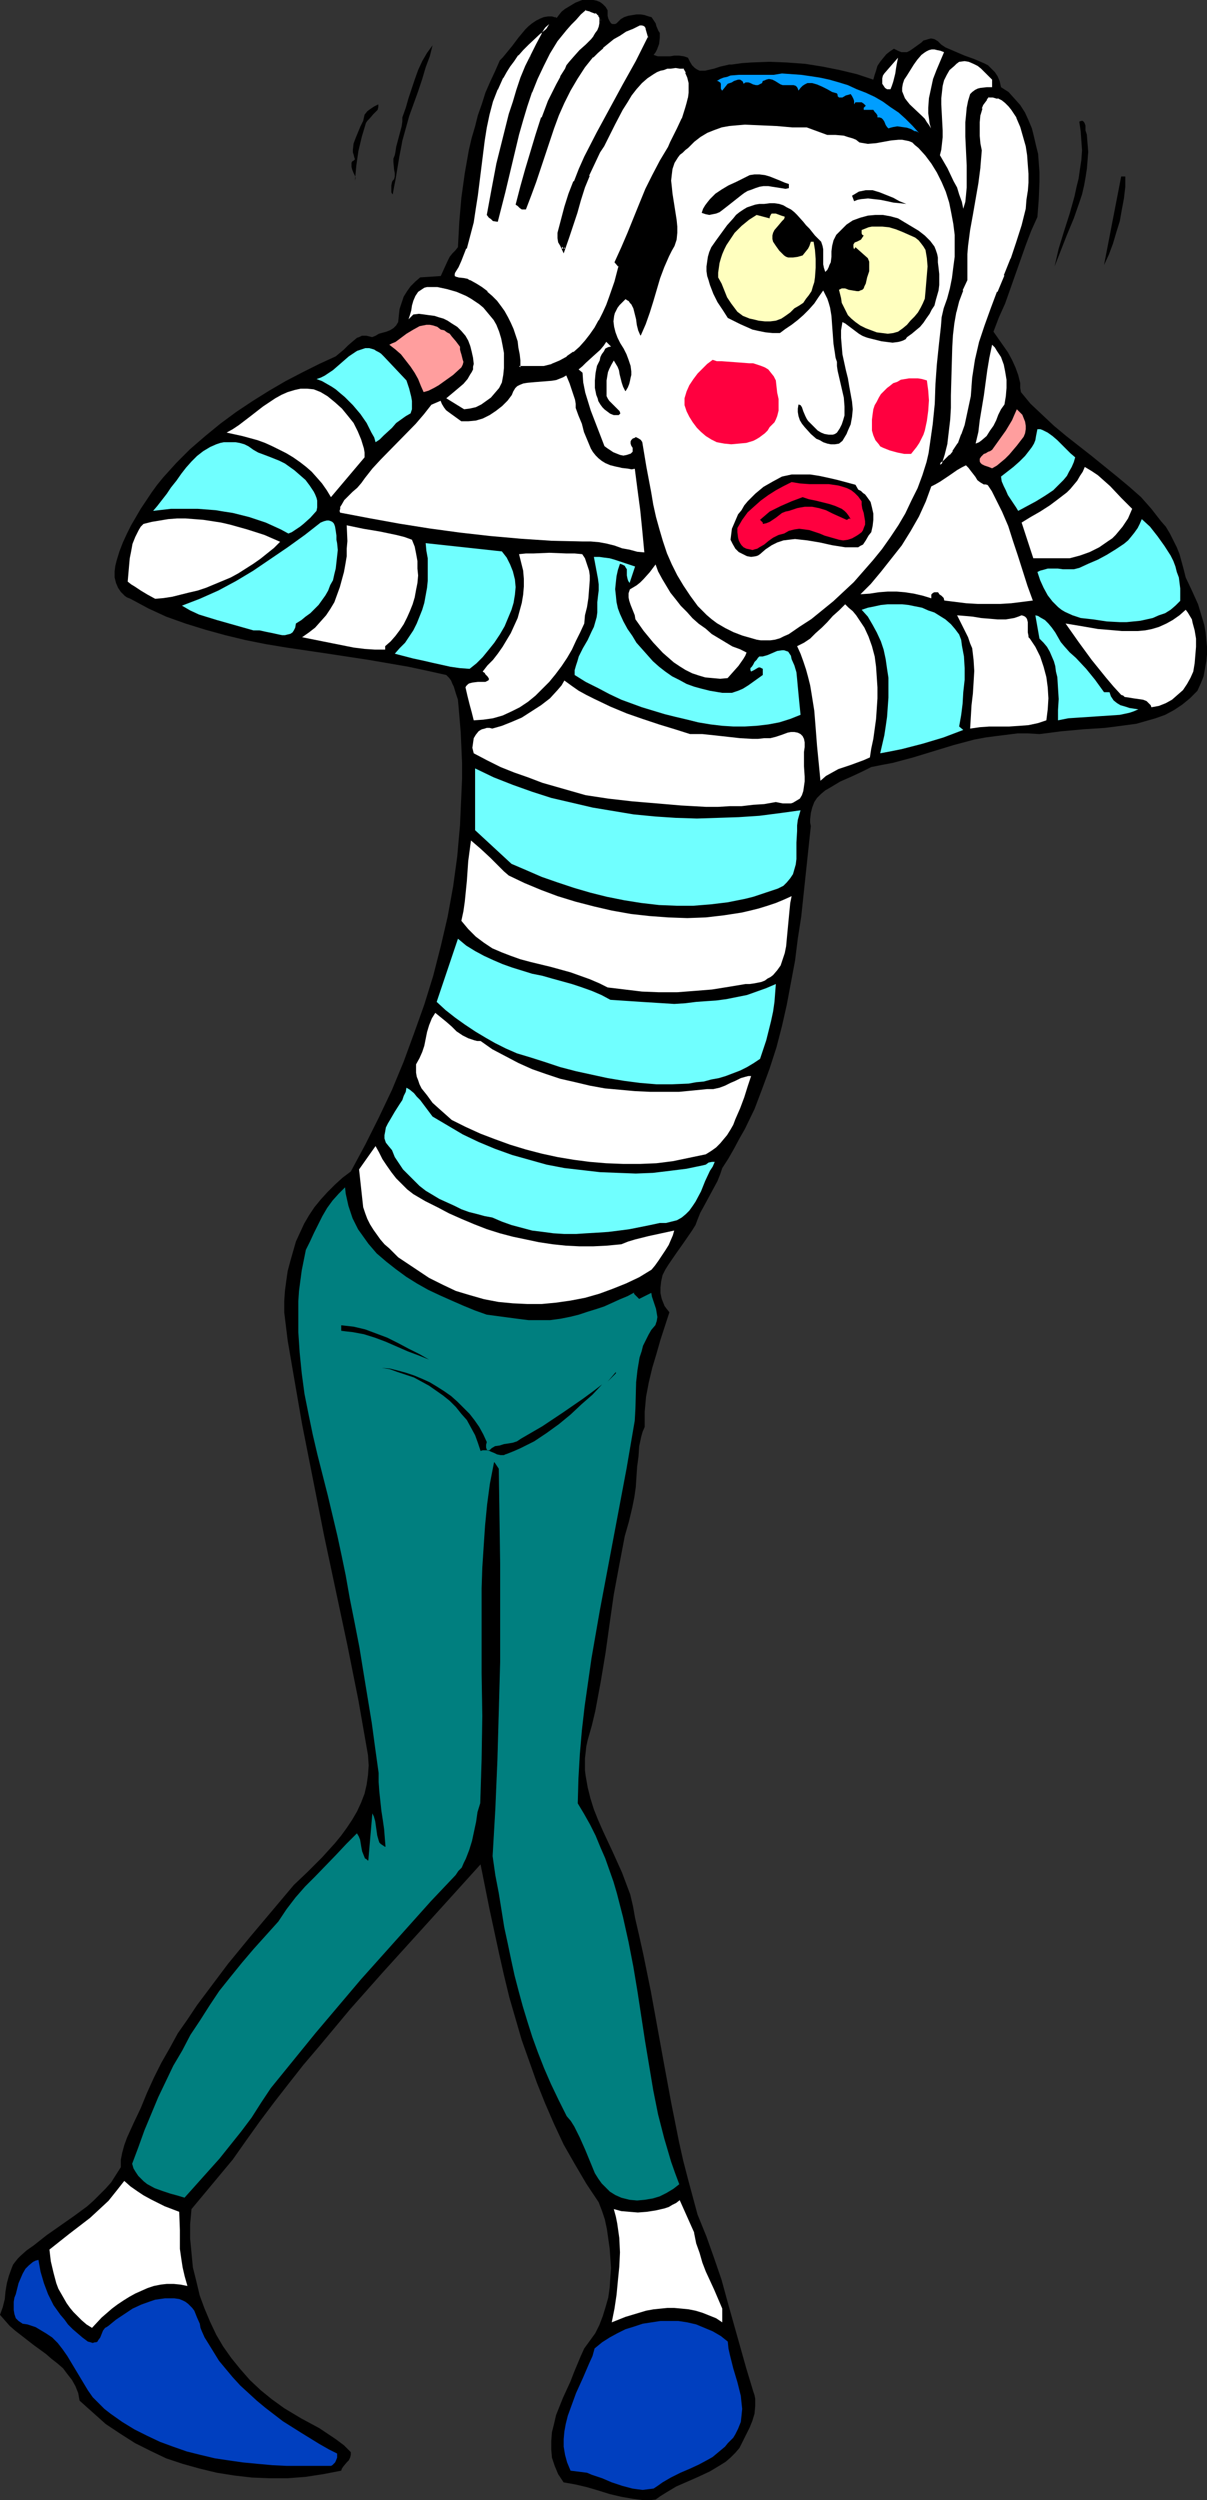 <?xml version="1.0" encoding="UTF-8" standalone="no"?>
<svg
   version="1.0"
   width="75.152mm"
   height="155.668mm"
   id="svg65"
   sodipodi:docname="Mime 4.wmf"
   xmlns:inkscape="http://www.inkscape.org/namespaces/inkscape"
   xmlns:sodipodi="http://sodipodi.sourceforge.net/DTD/sodipodi-0.dtd"
   xmlns="http://www.w3.org/2000/svg"
   xmlns:svg="http://www.w3.org/2000/svg">
  <rect width="100%" height="100%" fill="#333333" stroke="none"/>
  <sodipodi:namedview
     id="namedview65"
     pagecolor="#ffffff"
     bordercolor="#000000"
     borderopacity="0.25"
     inkscape:showpageshadow="2"
     inkscape:pageopacity="0.0"
     inkscape:pagecheckerboard="0"
     inkscape:deskcolor="#d1d1d1"
     inkscape:document-units="mm" />
  <defs
     id="defs1">
    <pattern
       id="WMFhbasepattern"
       patternUnits="userSpaceOnUse"
       width="6"
       height="6"
       x="0"
       y="0" />
  </defs>
  <path
     style="fill:#000000;fill-opacity:1;fill-rule:evenodd;stroke:none"
     d="m 142.989,2.424 v 0.646 0.646 l 0.162,0.646 0.323,0.646 0.323,0.485 0.323,0.162 h 0.323 0.323 l 0.323,-0.162 0.323,-0.323 0.646,-0.646 0.808,-0.485 0.969,-0.323 0.969,-0.162 0.969,-0.162 h 0.969 l 0.969,0.162 0.969,0.323 0.646,0.162 0.323,0.485 0.323,0.485 0.323,0.485 0.162,0.646 0.485,1.131 0.323,0.485 V 8.241 8.888 l -0.162,1.454 -0.485,1.293 -0.323,0.646 -0.485,0.646 0.969,0.323 h 0.969 1.939 l 0.969,-0.162 h 1.131 l 1.131,0.162 0.969,0.323 0.485,0.97 0.485,0.808 0.646,0.646 0.485,0.323 0.646,0.323 h 0.646 0.646 l 0.646,-0.162 1.454,-0.323 1.454,-0.485 1.454,-0.323 0.646,-0.162 h 0.646 l 2.262,-0.323 2.262,-0.162 4.201,-0.162 4.201,0.162 4.362,0.323 4.039,0.646 4.039,0.808 4.039,0.97 3.878,1.293 0.323,-1.131 0.323,-0.97 0.323,-1.131 0.646,-0.97 0.646,-0.808 0.808,-0.97 0.808,-0.646 0.969,-0.646 0.969,0.485 0.808,0.323 h 0.646 0.646 l 0.646,-0.323 0.485,-0.323 2.262,-1.616 0.485,-0.485 0.646,-0.162 0.485,-0.162 0.646,-0.162 0.808,0.162 0.808,0.485 0.808,0.808 0.969,0.646 1.131,0.485 2.262,0.97 1.131,0.485 2.262,0.808 1.131,0.485 1.131,0.485 0.969,0.485 0.808,0.808 0.808,0.808 0.646,0.97 0.485,1.131 0.323,1.454 1.777,1.131 1.454,1.616 1.293,1.454 1.131,1.778 0.808,1.778 0.808,1.939 0.485,1.939 0.485,2.101 0.485,1.939 0.162,2.101 0.162,2.262 v 2.101 l -0.162,4.201 -0.323,4.201 -1.454,3.232 -1.293,3.393 -4.847,13.735 -1.454,3.232 -1.293,3.393 2.262,3.232 1.131,1.616 0.969,1.778 0.808,1.778 0.646,1.778 0.485,1.939 v 1.131 l 0.162,0.97 2.262,2.747 2.747,2.585 2.747,2.585 2.908,2.424 5.978,4.686 5.978,4.848 2.908,2.424 2.747,2.424 2.424,2.747 1.131,1.454 1.131,1.454 1.131,1.293 0.969,1.616 0.808,1.616 0.808,1.616 0.646,1.616 0.485,1.778 0.485,1.778 0.485,1.939 1.454,3.07 1.454,3.232 0.485,1.616 0.485,1.616 0.485,1.616 0.323,1.778 0.162,1.778 0.162,1.616 v 1.778 l -0.162,1.616 -0.323,1.778 -0.323,1.778 -0.646,1.616 -0.808,1.778 -1.777,1.778 -1.777,1.454 -1.939,1.293 -2.1,1.131 -2.262,0.808 -2.262,0.646 -2.262,0.646 -2.424,0.323 -2.424,0.323 -2.585,0.323 -5.009,0.323 -5.332,0.485 -2.424,0.323 -2.585,0.323 -2.747,-0.162 h -2.424 l -2.585,0.323 -2.585,0.323 -2.424,0.323 -2.585,0.485 -4.847,1.293 -9.533,2.909 -4.847,1.293 -2.585,0.485 -2.424,0.485 -0.969,0.485 -1.293,0.646 -2.424,1.131 -2.585,1.131 -2.424,1.454 -1.131,0.646 -0.969,0.808 -0.969,0.97 -0.646,0.97 -0.485,1.293 -0.323,1.293 -0.162,1.454 v 0.808 l 0.162,0.808 -1.131,10.665 -1.131,10.665 -0.808,5.171 -0.646,5.171 -0.969,5.171 -0.969,5.171 -1.131,5.009 -1.293,5.009 -1.616,5.009 -1.777,4.848 -1.777,4.686 -2.262,4.686 -1.293,2.262 -1.293,2.424 -1.293,2.262 -1.454,2.262 -0.485,1.454 -0.646,1.616 -3.231,5.979 -0.808,1.454 -0.646,1.616 -0.485,1.293 -0.808,1.293 -1.777,2.585 -1.939,2.747 -1.777,2.585 -0.808,1.293 -0.646,1.293 -0.323,1.454 -0.162,1.454 v 1.293 l 0.162,0.808 0.162,0.646 0.323,0.808 0.323,0.808 0.485,0.646 0.646,0.808 -2.1,6.464 -0.969,3.393 -0.969,3.232 -0.808,3.393 -0.646,3.393 -0.323,3.555 v 1.616 1.939 l -0.485,1.131 -0.323,1.131 -0.485,2.262 -0.162,2.424 -0.323,2.424 -0.162,2.424 -0.162,2.424 -0.323,2.262 -0.485,2.424 -0.808,3.393 -0.969,3.393 -1.293,6.787 -1.293,6.948 -0.969,6.787 -0.969,6.948 -1.131,6.787 -1.293,6.948 -0.808,3.393 -0.969,3.393 -0.323,1.454 -0.162,1.454 -0.162,1.454 v 1.293 1.454 l 0.162,1.293 0.485,2.747 0.646,2.585 0.808,2.585 0.969,2.424 1.131,2.585 2.262,4.848 2.262,5.009 0.969,2.585 0.969,2.585 0.646,2.747 0.485,2.747 0.969,4.201 0.969,4.363 1.777,8.726 1.616,8.888 1.616,8.888 1.616,8.726 1.777,8.888 0.969,4.363 1.131,4.363 1.131,4.201 1.131,4.201 2.1,5.171 1.777,5.009 1.777,5.171 1.454,5.333 2.908,10.342 1.454,5.171 1.616,5.332 0.323,0.97 0.162,0.808 v 0.97 0.808 l -0.162,1.778 -0.485,1.616 -0.646,1.616 -0.808,1.616 -0.808,1.616 -0.808,1.616 -0.969,1.131 -1.131,1.131 -1.131,0.97 -1.293,0.808 -2.424,1.454 -2.747,1.293 -2.585,1.131 -2.585,1.131 -2.424,1.454 -1.293,0.808 -1.131,0.808 -1.454,0.162 h -1.293 l -1.293,-0.162 -1.293,-0.162 -2.747,-0.485 -2.747,-0.646 -2.585,-0.808 -2.747,-0.808 -2.747,-0.646 -2.747,-0.485 -0.646,-0.97 -0.646,-0.97 -0.808,-1.939 -0.646,-1.939 -0.162,-1.939 v -1.939 l 0.162,-2.101 0.485,-1.939 0.485,-2.101 1.616,-4.04 1.777,-3.878 0.808,-2.101 0.808,-1.939 0.808,-1.939 0.808,-1.778 1.293,-1.778 1.293,-1.778 0.969,-1.939 0.808,-2.101 0.646,-2.101 0.646,-2.262 0.323,-2.262 0.162,-2.424 0.162,-2.262 -0.162,-2.424 -0.162,-2.262 -0.323,-2.262 -0.323,-2.262 -0.485,-2.262 -0.646,-1.939 -0.808,-2.101 -2.908,-4.363 -2.747,-4.686 -2.585,-4.525 -2.262,-4.848 -2.1,-4.848 -1.939,-4.848 -1.777,-5.009 -1.777,-5.009 -1.454,-5.009 -1.454,-5.009 -1.293,-5.332 -1.131,-5.009 -2.262,-10.503 -2.1,-10.503 -7.594,8.403 -7.755,8.564 -7.755,8.564 -7.594,8.564 -7.271,8.726 -3.716,4.363 -3.555,4.525 -3.393,4.363 -3.393,4.525 -3.231,4.525 -3.07,4.363 -9.694,11.635 -0.323,3.555 v 3.393 l 0.323,3.393 0.323,3.393 0.808,3.232 0.808,3.393 1.131,3.07 1.293,3.07 1.454,3.07 1.616,2.747 1.939,2.747 2.1,2.585 2.262,2.585 2.585,2.424 2.585,2.101 2.908,2.101 4.039,2.424 4.201,2.262 1.939,1.293 1.939,1.293 1.939,1.454 1.616,1.616 v 0.646 l -0.162,0.646 -0.323,0.646 -0.485,0.485 -0.808,0.97 -0.323,0.485 -0.162,0.485 -4.201,0.808 -4.201,0.646 -4.201,0.323 h -4.201 l -4.201,-0.162 -4.201,-0.485 -4.039,-0.646 -4.039,-0.97 -4.039,-1.131 -3.878,-1.293 -3.716,-1.778 -3.555,-1.778 -3.555,-2.262 -3.393,-2.262 -3.07,-2.747 -1.454,-1.293 -1.616,-1.454 -0.323,-1.778 -0.646,-1.616 -0.808,-1.454 -1.131,-1.454 -0.969,-1.293 -1.293,-1.131 -1.454,-1.131 -1.293,-1.131 L 7.917,551.834 5.009,549.571 3.555,548.44 2.262,547.309 1.131,546.016 0,544.724 l 0.646,-1.778 0.485,-1.939 0.162,-1.778 0.323,-1.939 0.485,-1.778 0.646,-1.778 0.323,-0.808 0.485,-0.646 0.646,-0.808 0.646,-0.646 1.454,-1.293 1.616,-1.131 3.07,-2.424 3.231,-2.262 3.231,-2.262 3.07,-2.262 1.454,-1.293 1.454,-1.454 1.454,-1.454 1.293,-1.454 1.131,-1.778 1.131,-1.778 v -1.778 l 0.323,-1.616 0.485,-1.778 0.646,-1.778 1.616,-3.555 1.616,-3.393 1.454,-3.555 1.616,-3.555 1.777,-3.555 1.939,-3.393 1.939,-3.555 2.262,-3.232 2.262,-3.393 2.424,-3.232 4.847,-6.464 5.17,-6.302 2.585,-3.07 2.585,-3.07 5.17,-6.14 3.231,-3.07 3.393,-3.393 3.07,-3.393 1.454,-1.778 1.293,-1.778 1.293,-1.939 1.131,-1.939 0.969,-2.101 0.808,-2.101 0.485,-2.101 0.323,-2.262 0.162,-2.262 -0.162,-2.424 -2.262,-12.927 -2.585,-12.927 -2.747,-12.927 -2.747,-12.927 -2.585,-13.089 -2.585,-13.089 -2.262,-13.089 -1.131,-6.625 -0.808,-6.625 v -2.585 l 0.162,-2.424 0.323,-2.424 0.323,-2.262 0.646,-2.424 0.646,-2.262 0.646,-2.262 0.969,-2.101 0.969,-2.101 1.131,-1.939 1.293,-1.939 1.454,-1.778 1.616,-1.778 1.777,-1.778 1.777,-1.616 1.939,-1.454 3.393,-6.302 3.231,-6.464 3.07,-6.464 2.747,-6.625 2.424,-6.625 2.424,-6.787 2.1,-6.787 1.777,-6.948 1.616,-6.948 1.293,-7.11 0.485,-3.555 0.485,-3.555 0.323,-3.717 0.323,-3.555 0.162,-3.717 0.162,-3.555 0.162,-3.717 v -3.717 l -0.162,-3.717 -0.162,-3.555 -0.323,-3.878 -0.323,-3.717 -0.485,-1.454 -0.485,-1.616 -0.323,-0.646 -0.323,-0.808 -0.485,-0.646 -0.646,-0.646 -4.362,-0.97 -4.524,-0.97 -4.686,-0.808 -4.686,-0.808 -9.533,-1.454 -9.856,-1.454 -4.847,-0.808 -4.847,-0.97 -4.686,-1.131 -4.686,-1.293 -4.686,-1.454 -4.524,-1.616 -2.1,-0.97 -2.1,-0.97 -2.1,-1.131 -2.1,-1.131 -0.808,-0.323 -0.485,-0.323 -0.485,-0.485 -0.485,-0.485 -0.323,-0.485 -0.323,-0.485 -0.485,-1.131 -0.323,-1.293 v -1.454 l 0.162,-1.293 0.323,-1.293 0.646,-2.101 0.808,-2.101 0.969,-2.101 0.969,-1.939 1.131,-1.939 1.131,-1.939 1.293,-1.939 1.293,-1.939 1.293,-1.778 1.454,-1.778 3.07,-3.393 3.231,-3.232 3.555,-3.07 3.555,-2.909 3.716,-2.747 3.878,-2.585 3.878,-2.424 3.878,-2.262 4.039,-2.101 3.878,-1.939 3.878,-1.778 0.969,-0.808 0.969,-0.808 0.969,-0.97 1.131,-0.97 0.969,-0.808 0.485,-0.162 0.646,-0.323 h 0.485 0.646 l 0.646,0.162 0.646,0.162 0.808,-0.323 0.808,-0.485 1.777,-0.485 0.808,-0.323 0.808,-0.485 0.646,-0.646 0.485,-0.808 0.162,-1.616 0.162,-1.454 0.485,-1.454 0.485,-1.454 0.808,-1.293 0.808,-1.131 1.131,-1.131 1.131,-0.97 4.847,-0.323 0.808,-1.778 0.808,-1.778 0.485,-0.97 0.646,-0.808 0.646,-0.646 0.646,-0.808 0.323,-5.979 0.485,-5.656 0.808,-5.817 0.485,-2.747 0.485,-2.747 0.646,-2.747 0.808,-2.747 0.646,-2.585 0.969,-2.747 0.808,-2.585 1.131,-2.585 1.131,-2.424 1.131,-2.585 0.646,-0.646 0.808,-0.97 1.454,-1.778 1.454,-1.939 1.616,-1.939 0.808,-0.808 0.808,-0.646 0.969,-0.646 0.969,-0.485 0.808,-0.323 0.969,-0.162 h 0.969 l 1.131,0.323 0.485,-0.646 0.646,-0.808 0.808,-0.646 0.808,-0.485 0.808,-0.485 0.808,-0.485 0.808,-0.323 L 137.011,0 h 0.969 0.808 0.808 l 0.808,0.162 0.808,0.323 0.646,0.485 0.646,0.646 z"
     id="path1" />
  <path
     style="fill:#ffffff;fill-opacity:1;fill-rule:evenodd;stroke:none"
     d="m 141.535,4.686 -0.162,0.97 -0.162,0.808 -0.323,0.808 -0.485,0.646 -0.485,0.808 -0.485,0.646 -1.293,1.454 -1.454,1.293 -1.293,1.293 -1.131,1.454 -0.646,0.646 -0.323,0.808 -1.131,1.939 -0.969,1.778 -0.969,1.939 -0.969,1.939 -1.454,3.878 -1.454,4.04 -2.262,8.08 -1.293,4.04 -1.131,4.04 0.323,0.162 0.485,0.485 0.485,0.162 0.323,0.162 h 0.323 l 1.131,-3.07 0.969,-3.07 2.1,-6.464 2.262,-6.302 1.131,-3.07 1.293,-2.909 1.454,-2.909 1.616,-2.747 1.777,-2.747 2.1,-2.424 1.131,-1.131 1.131,-1.131 2.585,-2.101 1.454,-0.808 1.454,-0.97 1.616,-0.646 1.616,-0.808 h 0.323 0.323 l 0.646,0.162 0.323,0.323 0.323,0.485 0.162,0.97 0.323,1.131 -2.908,5.656 -3.07,5.656 -3.07,5.656 -3.07,5.656 -2.908,5.656 -1.293,2.909 -1.131,2.909 -1.131,2.909 -1.131,3.07 -0.808,3.07 -0.646,3.07 -0.162,0.485 v 0.485 l 0.323,0.97 0.323,0.808 0.485,0.97 0.969,-2.909 0.969,-2.909 0.969,-2.909 0.808,-2.909 0.969,-2.909 0.969,-2.909 1.293,-2.747 1.293,-2.747 0.969,-1.454 0.808,-1.616 1.777,-3.555 1.777,-3.393 1.131,-1.778 0.969,-1.616 1.293,-1.616 1.131,-1.293 1.454,-1.293 1.454,-0.97 0.808,-0.485 0.808,-0.323 0.808,-0.323 0.969,-0.162 0.808,-0.162 h 1.131 0.969 l 1.131,0.162 0.646,1.131 0.323,1.293 0.323,1.131 0.162,1.293 -0.162,1.131 -0.162,1.293 -0.162,1.131 -0.323,1.293 -0.969,2.424 -1.131,2.424 -1.131,2.262 -0.485,0.97 -0.485,1.131 -1.939,3.232 -1.777,3.393 -1.616,3.232 -1.454,3.555 -2.747,6.787 -1.454,3.393 -1.616,3.393 0.969,0.97 -0.969,3.555 -1.293,3.878 -0.646,1.778 -0.808,1.778 -0.969,1.939 -0.969,1.616 -1.131,1.778 -1.131,1.454 -1.454,1.454 -1.293,1.131 -1.616,1.131 -1.777,0.97 -1.939,0.808 -1.939,0.485 h -5.817 l -0.162,-1.454 v -1.616 l -0.323,-1.454 -0.323,-1.616 -0.323,-1.293 -0.485,-1.454 -0.646,-1.454 -0.646,-1.293 -0.808,-1.454 -0.808,-1.131 -0.969,-1.131 -1.131,-1.131 -1.131,-1.131 -1.131,-0.97 -1.293,-0.808 -1.454,-0.808 -0.646,-0.162 -0.646,-0.162 -1.454,-0.323 -0.646,-0.162 -0.323,-0.323 -0.162,-0.162 v -0.162 -0.323 l 0.162,-0.485 0.808,-1.293 0.646,-1.454 1.131,-2.909 0.969,-2.909 0.646,-3.232 0.646,-3.07 0.485,-3.232 0.808,-6.302 0.808,-6.464 0.485,-3.232 0.646,-3.07 0.808,-2.909 1.131,-2.909 0.646,-1.454 0.646,-1.454 0.808,-1.293 0.808,-1.293 0.969,-1.454 1.131,-1.293 1.131,-1.293 1.131,-1.293 2.747,-2.424 2.424,-2.101 -1.454,2.424 -1.293,2.424 -1.293,2.585 -1.293,2.585 -0.969,2.747 -1.131,2.747 -0.808,2.747 -0.808,2.909 -1.616,5.817 -1.293,5.979 -1.293,5.979 -1.131,5.979 0.485,0.323 0.323,0.485 0.485,0.323 0.646,0.162 1.777,-6.625 1.616,-6.787 1.616,-6.948 0.969,-3.232 0.969,-3.393 1.131,-3.232 1.293,-3.232 1.454,-3.07 1.454,-2.909 1.777,-2.909 2.1,-2.585 1.131,-1.293 1.131,-1.293 1.293,-1.293 1.293,-1.131 1.131,0.323 1.293,0.485 0.485,0.323 0.323,0.485 0.323,0.485 z"
     id="path2" />
  <path
     style="fill:#000000;fill-opacity:1;fill-rule:evenodd;stroke:none"
     d="m 141.05,4.686 v 0 0.97 -0.162 l -0.162,0.808 v 0 l -0.323,0.808 -0.485,0.646 v 0 l -0.485,0.808 0.162,-0.162 -0.646,0.808 -1.293,1.293 -1.454,1.293 -1.293,1.454 -1.131,1.293 v 0 l -0.646,0.808 -0.323,0.808 v 0 l -1.131,1.778 v 0.162 l -0.969,1.778 -0.969,1.939 -0.969,1.939 -1.454,3.878 h -0.162 l -1.293,4.04 -2.424,8.08 -1.131,4.04 -1.131,4.363 0.485,0.323 v 0 l 0.485,0.485 0.485,0.323 h 0.323 0.646 l 1.293,-3.393 1.131,-3.07 2.1,-6.302 2.1,-6.302 1.131,-3.07 v 0 l 1.293,-2.909 1.454,-2.909 v 0 l 1.616,-2.747 1.777,-2.747 v 0 l 1.939,-2.424 v 0.162 l 1.131,-1.131 1.293,-1.131 h -0.162 l 2.585,-2.101 v 0 l 1.454,-0.808 1.454,-0.97 v 0 l 1.616,-0.646 1.616,-0.808 h -0.162 0.323 v 0 h 0.323 v 0 l 0.485,0.162 -0.162,-0.162 0.323,0.323 v 0 l 0.323,0.485 -0.162,-0.162 0.323,1.131 0.323,1.131 V 8.564 l -2.908,5.817 -3.07,5.494 -3.07,5.656 -3.07,5.656 -2.908,5.656 -1.293,2.909 -1.131,2.909 h -0.162 l -1.131,2.909 -0.969,3.07 -0.808,3.07 -0.808,3.07 v 0.162 0.485 0.646 l 0.162,0.97 0.485,0.808 0.808,1.778 1.293,-3.717 0.969,-2.909 0.969,-2.909 0.808,-2.909 0.969,-3.07 1.131,-2.747 h -0.162 l 1.293,-2.747 1.293,-2.747 v 0 l 0.969,-1.454 v 0 l 0.808,-1.616 1.777,-3.555 1.777,-3.393 v 0 l 1.131,-1.778 0.969,-1.616 1.131,-1.454 v 0 l 1.293,-1.454 1.293,-1.131 v 0 l 1.454,-0.97 v 0 l 0.808,-0.485 0.808,-0.323 v 0 l 0.808,-0.162 0.808,-0.323 v 0 h 0.969 -0.162 l 1.131,-0.162 0.969,0.162 v 0 h 0.969 l -0.162,-0.162 0.646,1.131 h -0.162 l 0.485,1.131 v 0 l 0.323,1.293 v 1.131 0 1.131 0 l -0.162,1.293 v -0.162 l -0.323,1.293 -0.323,1.131 -0.808,2.585 v -0.162 l -1.131,2.424 -1.616,3.232 -0.485,1.131 v 0 l -1.939,3.232 v 0 l -1.777,3.393 -1.616,3.232 -1.454,3.555 -2.747,6.787 -1.454,3.393 -1.616,3.555 0.969,1.131 v -0.323 l -0.969,3.717 -1.293,3.717 v 0 l -0.646,1.778 -0.808,1.778 -0.969,1.939 v -0.162 l -0.969,1.778 -1.131,1.616 -1.131,1.454 v 0 l -1.293,1.454 -1.454,1.293 v -0.162 l -1.616,1.131 h 0.162 l -1.777,0.97 -1.939,0.808 h 0.162 l -1.939,0.485 v 0 h -5.817 l 0.323,0.323 v -1.454 -0.162 l -0.162,-1.454 -0.323,-1.616 -0.162,-1.454 v 0 l -0.485,-1.454 -0.485,-1.454 v 0 l -0.646,-1.454 -0.646,-1.293 -0.808,-1.454 v 0 l -0.808,-1.131 v 0 l -0.969,-1.293 v 0 l -1.131,-1.131 -1.131,-0.97 v -0.162 l -1.293,-0.97 -1.293,-0.808 v 0 l -1.454,-0.808 h -0.162 l -0.485,-0.323 -0.808,-0.162 v 0 l -1.454,-0.162 h 0.162 l -0.646,-0.162 0.162,0.162 -0.323,-0.323 v 0.162 l -0.162,-0.323 0.162,0.162 -0.162,-0.323 v 0.162 l 0.162,-0.323 -0.162,0.162 0.162,-0.485 0.808,-1.293 0.646,-1.454 1.131,-2.909 h 0.162 l 0.808,-3.07 0.808,-3.07 v 0 l 0.485,-3.232 0.485,-3.07 0.808,-6.464 0.808,-6.464 0.485,-3.07 0.646,-3.07 v 0 l 0.808,-3.07 1.131,-2.909 v 0.162 l 0.646,-1.454 0.646,-1.454 v 0.162 l 0.808,-1.454 0.808,-1.293 0.969,-1.293 v 0 l 0.969,-1.454 v 0.162 l 1.131,-1.293 1.293,-1.293 2.585,-2.424 2.585,-2.101 -0.646,-0.485 -1.454,2.262 v 0.162 l -1.293,2.424 -1.293,2.585 -0.646,2.909 1.293,-2.585 1.293,-2.585 1.293,-2.424 v 0 l 2.747,-4.363 -4.362,3.717 -2.585,2.262 -1.293,1.293 -1.131,1.293 v 0.162 l -0.969,1.293 h -0.162 l -0.969,1.293 -0.808,1.454 -0.808,1.293 v 0 l -0.646,1.454 -0.646,1.454 h -0.162 l -0.969,2.909 -0.969,3.07 v 0 l -0.485,3.07 -0.646,3.232 -0.808,6.302 -0.646,6.464 -0.485,3.232 -0.646,3.07 v 0 l -0.646,3.07 -0.969,2.909 v 0 l -1.131,2.909 -0.646,1.454 -0.808,1.293 -0.162,0.485 v 0.485 0.323 l 0.162,0.323 0.485,0.323 0.646,0.323 h 0.162 l 1.293,0.162 v 0 l 0.646,0.162 0.646,0.162 v 0 l 1.454,0.808 h -0.162 l 1.454,0.808 1.131,0.97 v 0 l 1.131,0.97 0.969,1.131 v 0 l 0.969,1.131 v 0 l 0.808,1.293 v -0.162 l 0.808,1.454 0.646,1.293 0.646,1.454 v -0.162 l 0.485,1.454 0.323,1.454 v 0 l 0.323,1.454 0.162,1.616 0.162,1.454 v 0 l 0.162,1.778 h 6.301 l 1.939,-0.485 v 0 l 1.939,-0.808 1.777,-0.97 v 0 l 1.616,-1.131 v 0 l 1.454,-1.293 1.293,-1.454 h 0.162 l 1.131,-1.454 1.131,-1.616 0.969,-1.778 v 0 l 0.969,-1.939 0.808,-1.778 0.646,-1.778 0.162,-0.162 1.131,-3.717 1.131,-3.878 -1.131,-1.131 v 0.485 l 1.616,-3.393 1.454,-3.393 2.747,-6.787 1.454,-3.555 1.616,-3.232 1.777,-3.393 v 0 l 1.939,-3.232 v 0 l 0.485,-1.131 1.616,-3.232 1.131,-2.424 v 0 l 0.969,-2.424 0.323,-1.293 0.323,-1.131 V 23.108 l 0.162,-1.131 v -0.162 -1.131 0 l -0.162,-1.293 -0.162,-1.293 v 0 l -0.485,-1.131 v -0.162 l -0.808,-1.293 -1.293,-0.162 v 0 h -0.969 -1.131 v 0 l -0.969,0.162 v 0 l -0.808,0.162 -0.969,0.323 v 0 l -0.808,0.323 -0.808,0.485 v 0 l -1.616,0.97 v 0.162 l -1.454,1.131 -1.131,1.454 v 0 l -1.293,1.454 -0.969,1.778 -1.131,1.616 v 0.162 l -1.777,3.393 -1.777,3.555 -0.808,1.616 v 0 l -0.969,1.454 v 0 l -1.293,2.747 -1.293,2.747 v 0.162 l -1.131,2.747 -0.808,2.909 -0.969,2.909 -0.808,2.909 -0.969,2.909 -1.131,2.909 h 0.808 l -0.485,-0.97 -0.323,-0.808 v 0 l -0.323,-0.808 v 0 -0.485 0.162 l 0.162,-0.646 v 0.162 l 0.646,-3.232 0.969,-3.07 0.969,-2.909 1.131,-3.07 -0.162,0.162 1.293,-2.909 1.293,-2.909 2.908,-5.656 3.07,-5.656 3.07,-5.656 3.07,-5.656 3.07,-5.817 -0.323,-1.131 -0.323,-1.131 -0.323,-0.646 -0.485,-0.323 -0.646,-0.323 h -0.485 v 0 l -0.485,0.162 -1.616,0.808 -1.616,0.808 h -0.162 l -1.454,0.808 -1.454,0.808 v 0.162 l -2.424,1.939 h -0.162 l -1.131,1.131 -1.131,1.131 v 0.162 l -2.1,2.424 v 0 l -1.777,2.585 -1.616,2.747 v 0.162 l -1.454,2.909 -1.293,2.909 v 0.162 l -1.293,3.07 -2.1,6.14 -2.1,6.464 -1.131,3.07 -1.131,3.07 0.485,-0.323 h -0.323 v 0 h -0.323 0.162 l -0.485,-0.162 h 0.162 l -0.485,-0.323 v -0.162 l -0.485,-0.162 0.162,0.323 1.293,-4.04 1.131,-4.04 2.424,-8.08 1.293,-3.878 v 0 l 1.454,-3.878 0.969,-1.939 0.969,-1.939 0.969,-1.778 v 0 l 1.131,-1.778 v -0.162 l 0.323,-0.808 v 0.162 l 0.646,-0.808 h -0.162 l 1.131,-1.293 1.454,-1.293 1.293,-1.454 1.293,-1.293 0.646,-0.646 V 8.888 L 140.727,8.241 V 8.08 l 0.485,-0.646 0.323,-0.808 v 0 l 0.323,-0.97 V 4.686 Z"
     id="path3" />
  <path
     style="fill:#000000;fill-opacity:1;fill-rule:evenodd;stroke:none"
     d="m 124.893,12.927 -1.293,2.585 v 0 l -1.131,2.747 v 0 l -0.969,2.909 -0.808,2.747 -0.969,2.909 -1.454,5.817 -1.454,5.817 v 0 l -1.131,5.979 -1.131,6.14 0.485,0.646 0.485,0.323 0.485,0.485 1.131,0.162 1.777,-6.948 1.616,-6.787 1.616,-6.787 0.969,-3.393 0.969,-3.232 1.131,-3.393 v 0.162 l 1.293,-3.232 1.454,-3.07 1.454,-2.909 v 0 l 1.777,-2.909 2.1,-2.585 v 0 l 1.131,-1.293 1.131,-1.131 1.131,-1.293 v 0 l 1.293,-1.131 -0.323,0.162 1.293,0.323 h -0.162 l 1.293,0.485 V 3.07 l 0.485,0.323 h -0.162 l 0.485,0.323 h -0.162 l 0.323,0.485 V 4.04 4.686 h 0.808 L 141.697,3.878 141.374,3.232 140.889,2.909 140.404,2.424 139.112,1.939 v 0 l -1.293,-0.323 -1.616,1.293 v 0 l -1.131,1.131 -1.293,1.293 -1.131,1.293 v 0 l -2.1,2.747 -1.777,2.747 v 0.162 l -1.454,2.909 -1.454,3.07 -1.293,3.232 v 0 l -1.131,3.232 -1.131,3.393 -0.808,3.393 -1.616,6.787 -1.616,6.787 -1.777,6.625 0.323,-0.323 h -0.646 0.323 l -0.485,-0.323 -0.485,-0.485 -0.323,-0.323 0.162,0.323 0.969,-5.979 1.293,-5.979 v 0 l 1.293,-5.817 1.616,-5.817 0.808,-2.909 0.969,-2.747 0.969,-2.747 v 0 l 1.131,-2.747 h -0.162 z"
     id="path4" />
  <path
     style="fill:#000000;fill-opacity:1;fill-rule:evenodd;stroke:none"
     d="m 94.68,33.126 -0.323,1.778 -0.323,1.616 -0.485,2.909 -0.485,2.909 -0.323,1.616 -0.323,1.778 -0.162,-0.162 -0.162,-0.323 v -0.808 -0.808 l 0.162,-0.808 0.162,-0.323 0.323,-0.323 0.162,-0.646 v -0.808 l -0.162,-0.808 -0.162,-1.778 v -0.808 l 0.323,-0.808 0.162,-0.808 0.162,-1.131 0.646,-2.424 0.646,-2.424 0.162,-1.131 v -0.97 l 0.808,-2.262 0.646,-2.262 1.454,-4.363 0.808,-2.262 0.969,-2.101 1.131,-1.939 1.293,-1.778 -0.646,2.585 -0.969,2.585 -0.808,2.747 -0.969,2.909 -2.1,5.817 -0.808,2.909 z"
     id="path5" />
  <path
     style="fill:#ffffff;fill-opacity:1;fill-rule:evenodd;stroke:none"
     d="m 222.158,12.281 -1.777,4.201 -0.808,2.101 -0.485,2.262 -0.485,2.262 -0.162,2.262 v 1.293 l 0.162,1.131 0.162,1.293 0.323,1.131 -0.485,-0.808 -0.485,-0.646 -0.485,-0.808 -0.646,-0.646 -2.908,-2.747 -0.646,-0.808 -0.485,-0.646 -0.323,-0.808 -0.323,-0.808 v -0.808 l 0.162,-0.97 0.323,-0.97 0.646,-0.97 0.808,-1.293 0.808,-1.293 0.808,-1.131 0.969,-1.131 0.646,-0.485 0.485,-0.323 0.646,-0.323 0.646,-0.162 h 0.646 l 0.646,0.162 0.808,0.162 z"
     id="path6" />
  <path
     style="fill:#ffffff;fill-opacity:1;fill-rule:evenodd;stroke:none"
     d="m 209.556,21.007 h -0.485 -0.323 l -0.485,-0.323 -0.323,-0.485 -0.323,-0.485 v -0.646 -0.646 l 0.162,-0.646 0.323,-0.485 3.231,-3.717 -0.162,0.808 -0.162,0.808 -0.162,0.97 -0.162,1.131 -0.485,1.939 -0.323,0.97 z"
     id="path7" />
  <path
     style="fill:#ffffff;fill-opacity:1;fill-rule:evenodd;stroke:none"
     d="m 233.468,18.745 v 1.778 h -1.293 l -1.454,0.162 -0.646,0.162 -0.646,0.323 -0.646,0.485 -0.485,0.485 -0.485,1.616 -0.323,1.616 -0.162,1.778 -0.162,1.616 v 3.393 l 0.162,3.393 0.162,3.393 v 3.555 1.616 l -0.162,1.778 -0.162,1.616 -0.485,1.616 -0.323,-1.616 -0.646,-1.778 -0.485,-1.616 -0.808,-1.454 -1.454,-3.07 -1.777,-3.07 0.323,-1.293 0.162,-1.454 0.162,-1.454 v -1.616 l -0.162,-3.07 -0.162,-3.07 v -1.454 l 0.162,-1.454 0.162,-1.454 0.323,-1.293 0.646,-1.293 0.646,-1.131 1.131,-0.97 0.485,-0.485 0.646,-0.485 1.293,-0.162 0.969,0.162 1.131,0.485 0.969,0.485 0.808,0.646 0.808,0.808 z"
     id="path8" />
  <path
     style="fill:#009eff;fill-opacity:1;fill-rule:evenodd;stroke:none"
     d="m 216.18,31.187 h -0.162 v -0.162 h -0.162 l -0.323,-0.162 h -0.323 l -0.808,-0.485 -0.969,-0.323 -1.131,-0.162 -1.131,-0.162 -0.969,0.162 -0.646,0.162 -0.485,0.162 -0.323,-0.323 -0.323,-0.485 -0.323,-0.808 -0.323,-0.485 -0.323,-0.323 -0.485,-0.162 h -0.485 v -0.485 l -0.323,-0.485 -0.323,-0.323 -0.323,-0.485 h -2.262 v -0.323 -0.162 l 0.162,-0.162 0.323,-0.323 -0.485,-0.485 -0.485,-0.323 h -0.646 -0.808 l -0.323,0.485 v -0.808 l -0.162,-0.485 -0.323,-0.646 -0.323,-0.485 -0.485,0.162 -0.646,0.162 -0.808,0.485 h -0.485 -0.323 l -0.323,-0.323 v -0.323 l -0.162,-0.323 -1.131,-0.323 -1.131,-0.646 -1.293,-0.646 -1.131,-0.485 -1.131,-0.323 h -0.646 -0.485 l -0.646,0.323 -0.485,0.323 -0.485,0.485 -0.485,0.646 -0.162,-0.485 -0.162,-0.323 -0.323,-0.323 -0.485,-0.162 h -0.969 -1.131 -0.485 l -0.485,-0.162 -1.293,-0.808 -0.646,-0.323 -0.808,-0.162 -0.646,0.162 -0.323,0.162 -0.485,0.162 -0.162,0.485 -0.323,0.162 -0.646,0.323 h -0.485 l -0.646,-0.162 -0.646,-0.323 -0.485,-0.162 h -0.646 l -0.485,0.323 -0.162,-0.485 -0.162,-0.162 -0.485,-0.323 h -0.485 l -0.485,0.162 -0.485,0.162 -0.485,0.323 -0.485,0.162 -0.485,0.162 -1.293,1.616 -0.162,-0.162 -0.162,-0.323 v -1.131 l -0.162,-0.323 -0.323,-0.162 -0.162,-0.162 h -0.323 l 0.808,-0.485 0.808,-0.323 0.808,-0.162 0.808,-0.323 1.939,-0.162 h 2.1 2.1 2.1 1.939 l 1.939,-0.323 2.262,0.162 2.262,0.162 2.262,0.323 2.1,0.323 2.262,0.485 2.262,0.646 2.1,0.646 2.1,0.97 2.1,0.808 2.1,0.97 1.939,1.131 1.777,1.293 1.939,1.293 1.616,1.454 1.616,1.616 z"
     id="path9" />
  <path
     style="fill:#ffffff;fill-opacity:1;fill-rule:evenodd;stroke:none"
     d="m 239.608,27.632 0.808,2.262 0.808,2.262 0.485,2.262 0.323,2.101 0.323,2.262 v 2.101 2.101 l -0.162,2.101 -0.162,1.939 -0.323,2.101 -0.485,1.939 -0.485,2.101 -1.131,3.878 -1.454,3.878 -1.454,4.04 -1.616,3.878 -1.616,3.878 -1.293,3.878 -1.293,4.04 -0.646,2.101 -0.485,2.101 -0.323,1.939 -0.323,2.101 -0.162,2.262 -0.162,2.101 -0.969,4.525 -0.485,2.424 -0.808,2.101 -0.808,2.262 -1.293,1.939 -0.646,0.808 -0.808,0.808 -0.808,0.646 -0.969,0.646 0.808,-2.585 0.485,-2.585 0.485,-2.747 0.323,-2.747 v -2.747 l 0.162,-2.909 v -2.909 l 0.162,-2.909 0.162,-5.656 0.162,-2.747 0.323,-2.747 0.485,-2.747 0.646,-2.585 0.808,-2.585 1.131,-2.424 v -1.939 -2.101 -1.939 l 0.162,-1.939 0.485,-3.717 0.646,-3.717 0.646,-3.717 0.485,-3.555 0.646,-3.878 0.162,-3.878 -0.162,-1.616 -0.162,-1.616 -0.162,-1.778 v -1.778 l 0.323,-1.616 0.323,-1.616 0.323,-0.808 0.485,-0.646 0.485,-0.646 0.485,-0.646 0.646,-0.162 0.646,0.162 1.131,0.162 0.969,0.485 0.969,0.646 0.646,0.808 0.808,0.808 z"
     id="path10" />
  <path
     style="fill:#000000;fill-opacity:1;fill-rule:evenodd;stroke:none"
     d="m 239.285,27.794 -0.162,-0.162 0.969,2.262 0.646,2.262 0.646,2.262 v 0 l 0.323,2.101 0.162,2.262 v 0 l 0.162,2.101 v 2.101 l -0.162,2.101 v -0.162 l -0.323,2.101 -0.162,2.101 -0.485,1.939 v 0 l -0.485,1.939 -1.293,4.04 -1.293,3.878 V 60.758 l -1.616,4.04 h 0.162 l -1.616,3.878 h -0.162 l -1.454,3.878 v 0 l -1.454,4.04 -1.293,3.878 -0.485,2.101 -0.485,2.101 v 0 l -0.323,2.101 -0.323,2.101 -0.162,2.101 v 0.162 l -0.162,2.101 v 0 l -0.969,4.525 v 0 l -0.485,2.262 -0.808,2.262 v -0.162 l -0.808,2.262 v -0.162 l -1.293,1.939 h 0.162 l -0.808,0.97 v -0.162 l -0.808,0.808 -0.808,0.808 0.162,-0.162 -0.969,0.646 0.485,0.485 0.808,-2.585 0.646,-2.585 v -0.162 l 0.323,-2.747 0.323,-2.747 v 0 l 0.162,-2.747 v -2.909 l 0.162,-5.817 0.162,-5.656 v 0 l 0.162,-2.747 0.323,-2.747 0.485,-2.747 v 0.162 l 0.646,-2.585 0.969,-2.585 h -0.162 l 1.131,-2.424 v -2.101 -2.101 -1.939 0 l 0.162,-1.939 0.485,-3.717 0.646,-3.555 0.646,-3.717 0.646,-3.717 0.485,-3.717 v -0.162 l 0.323,-3.878 -0.323,-1.616 -0.162,-1.778 v 0.162 -1.778 -1.778 0.162 l 0.162,-1.778 v 0.162 l 0.485,-1.616 h -0.162 l 0.323,-0.808 0.485,-0.646 v 0 l 0.485,-0.646 h -0.162 l 0.646,-0.646 -0.323,0.162 h 0.646 v 0 h 0.646 -0.162 l 1.131,0.323 V 23.108 l 0.969,0.485 v 0 l 0.808,0.646 v 0 l 0.808,0.808 0.646,0.808 v 0 l 1.293,1.939 0.646,-0.323 -1.293,-2.101 v 0 l -0.808,-0.97 -0.808,-0.808 -0.969,-0.646 -0.969,-0.485 h -0.162 l -0.969,-0.323 h -0.162 -0.646 v 0 l -0.808,0.162 -0.646,0.646 v 0 l -0.485,0.808 v 0 l -0.485,0.646 -0.323,0.808 v 0 l -0.485,1.616 v 0.162 l -0.162,1.616 v 0 1.778 l 0.162,1.778 v 0 l 0.162,1.778 0.162,1.616 v -0.162 l -0.323,3.878 v 0 l -0.485,3.717 -0.646,3.717 -0.646,3.717 -0.485,3.717 -0.485,3.717 -0.162,1.939 v 0 1.939 2.101 1.939 -0.162 l -1.131,2.424 v 0.162 l -0.808,2.424 -0.646,2.585 v 0.162 l -0.485,2.585 -0.323,2.909 -0.323,2.747 v 0 l -0.162,5.656 v 5.817 l -0.162,2.909 -0.162,2.747 v 0 l -0.162,2.747 -0.485,2.747 v -0.162 l -0.646,2.747 -0.969,3.393 1.777,-1.131 h 0.162 l 0.808,-0.646 0.808,-0.808 v -0.162 l 0.646,-0.808 v 0 l 1.293,-1.939 v 0 l 0.808,-2.262 h 0.162 l 0.646,-2.262 0.646,-2.262 v 0 l 0.969,-4.686 v 0 -2.101 0 l 0.162,-2.101 0.323,-2.262 0.485,-1.939 v 0 l 0.485,-2.101 0.485,-1.939 1.293,-4.04 1.454,-4.04 v 0.162 l 1.454,-3.878 v 0 l 1.616,-3.878 v 0 l 1.454,-4.04 v 0 l 1.454,-3.878 1.293,-4.04 0.323,-1.939 v 0 l 0.485,-2.101 0.323,-1.939 0.323,-2.101 v 0 -2.101 l 0.162,-2.101 -0.162,-2.101 v -0.162 l -0.323,-2.101 -0.323,-2.262 v 0 l -0.485,-2.262 -0.808,-2.262 -0.808,-2.262 z"
     id="path11" />
  <path
     style="fill:#000000;fill-opacity:1;fill-rule:evenodd;stroke:none"
     d="m 89.025,24.562 v 0.323 0.323 l -0.162,0.646 -0.485,0.485 -0.485,0.485 -0.969,1.131 -0.485,0.485 -0.323,0.485 -0.969,3.232 -0.808,3.393 -0.485,3.393 -0.323,3.555 0.162,-0.646 -0.162,-0.485 -0.323,-0.646 -0.323,-0.808 -0.162,-0.646 v -0.646 -0.323 l 0.162,-0.323 0.323,-0.162 0.323,-0.323 -0.162,-0.485 -0.162,-0.646 -0.162,-0.485 v -0.646 l 0.162,-1.454 0.485,-1.293 1.131,-2.747 0.646,-1.293 0.323,-1.454 0.646,-0.808 0.646,-0.485 0.969,-0.646 z"
     id="path12" />
  <path
     style="fill:#000000;fill-opacity:1;fill-rule:evenodd;stroke:none"
     d="m 255.765,31.672 0.162,2.101 0.162,1.939 -0.162,2.101 -0.162,1.939 -0.323,2.101 -0.323,1.778 -0.485,2.101 -0.646,1.939 -1.293,3.717 -1.616,3.878 -1.454,3.717 -1.454,3.717 0.969,-4.201 1.293,-4.201 1.293,-4.04 1.131,-4.04 0.485,-2.262 0.485,-1.939 0.323,-2.262 0.323,-2.101 0.162,-2.262 -0.162,-2.262 -0.162,-2.262 -0.323,-2.262 0.485,-0.162 h 0.323 l 0.162,0.162 0.162,0.162 0.162,0.323 0.162,0.485 v 1.131 l 0.162,0.485 z"
     id="path13" />
  <path
     style="fill:#ffffff;fill-opacity:1;fill-rule:evenodd;stroke:#000000;stroke-width:0.162px;stroke-linecap:round;stroke-linejoin:round;stroke-miterlimit:4;stroke-dasharray:none;stroke-opacity:1"
     d="m 194.692,31.672 h 0.969 0.969 l 1.939,0.162 0.969,0.323 1.131,0.323 0.808,0.323 0.808,0.646 0.969,0.162 0.969,0.162 1.939,-0.162 1.777,-0.323 1.777,-0.323 1.777,-0.162 h 0.808 l 0.808,0.162 0.808,0.162 0.808,0.323 0.646,0.646 0.808,0.646 1.616,1.778 1.454,1.939 1.293,2.101 1.131,2.262 0.969,2.262 0.808,2.585 0.485,2.424 0.485,2.585 0.323,2.585 v 2.585 2.585 l -0.323,2.424 -0.323,2.585 -0.485,2.424 -0.646,2.424 -0.808,2.262 -0.485,2.101 -0.162,2.101 -0.485,4.363 -0.485,4.686 -0.323,4.525 -0.162,4.686 -0.485,4.848 -0.646,4.525 -0.323,2.262 -0.485,2.101 -0.969,3.07 -1.131,3.07 -1.454,2.909 -1.454,3.07 -1.616,2.747 -1.939,2.909 -1.939,2.747 -2.1,2.585 -2.262,2.585 -2.262,2.585 -2.424,2.262 -2.424,2.262 -2.585,2.101 -2.585,2.101 -2.747,1.778 -2.585,1.778 -1.131,0.485 -0.969,0.485 -1.131,0.323 -1.131,0.162 h -1.131 -1.131 l -0.969,-0.162 -1.131,-0.323 -2.262,-0.646 -2.1,-0.808 -1.939,-0.97 -1.939,-1.131 -1.293,-0.97 -1.131,-0.97 -2.1,-2.101 -1.777,-2.424 -1.616,-2.424 -1.454,-2.424 -1.293,-2.585 -1.131,-2.585 -0.969,-2.909 -0.808,-2.747 -0.808,-2.909 -0.646,-2.909 -0.485,-2.909 -1.131,-5.979 -0.969,-5.817 -0.323,-0.485 -0.485,-0.323 -0.323,-0.162 -0.323,-0.162 -0.162,0.162 -0.485,0.162 -0.162,0.162 -0.162,0.162 -0.162,0.323 v 0.485 l 0.162,0.485 0.323,0.485 v 0.485 0.485 l -0.162,0.162 -0.323,0.323 -0.969,0.323 -0.808,0.162 -0.808,-0.162 -0.808,-0.323 -0.808,-0.323 -1.454,-0.97 -0.646,-0.485 -0.808,-2.101 -1.616,-4.201 -0.808,-2.101 -0.646,-2.101 -0.646,-2.101 -0.485,-2.424 -0.162,-2.262 -0.969,-0.808 0.969,-0.808 0.808,-0.808 1.777,-1.616 1.616,-1.454 0.808,-0.97 0.646,-0.97 1.293,1.293 -0.808,0.162 -0.646,0.323 -0.323,0.646 -0.485,0.646 -0.323,0.646 -0.162,0.808 -0.323,0.646 -0.323,0.646 -0.323,1.616 -0.162,1.778 v 1.778 l 0.323,1.616 0.323,0.808 0.162,0.646 0.485,0.808 0.485,0.646 0.485,0.485 0.646,0.485 0.646,0.485 0.808,0.323 h 0.808 0.323 l 0.323,-0.323 -0.162,-0.485 -0.485,-0.485 -1.939,-1.939 -0.323,-0.485 -0.323,-0.646 v -1.293 -1.293 -1.131 l 0.162,-0.97 0.162,-0.97 0.323,-0.808 0.485,-0.97 0.646,-1.131 0.485,0.808 0.485,0.808 0.323,0.808 0.162,0.97 0.485,1.939 0.323,0.97 0.485,0.97 0.485,-0.808 0.323,-0.808 0.162,-0.646 0.162,-0.808 0.162,-0.646 v -0.808 l -0.162,-1.293 -0.485,-1.454 -0.485,-1.293 -0.646,-1.293 -0.808,-1.293 -0.646,-1.293 -0.485,-1.293 -0.323,-1.293 -0.162,-1.293 0.162,-1.293 0.162,-0.646 0.323,-0.646 0.323,-0.646 0.485,-0.646 0.646,-0.646 0.808,-0.808 0.485,0.323 0.323,0.162 0.323,0.485 0.323,0.323 0.485,0.97 0.646,2.585 0.162,1.293 0.323,1.293 0.485,1.131 1.131,-2.585 0.969,-2.747 0.808,-2.585 0.808,-2.747 0.808,-2.747 0.969,-2.585 1.131,-2.585 0.646,-1.293 0.646,-1.131 0.485,-1.454 0.162,-1.616 v -1.454 l -0.162,-1.616 -0.969,-6.14 -0.162,-1.616 -0.162,-1.454 0.162,-1.454 0.162,-1.293 0.485,-1.454 0.808,-1.293 0.485,-0.646 0.646,-0.485 0.646,-0.646 0.646,-0.485 0.808,-0.808 0.646,-0.646 1.454,-1.131 1.616,-0.97 1.616,-0.646 1.777,-0.646 1.777,-0.323 1.777,-0.162 1.939,-0.162 3.716,0.162 3.716,0.162 3.716,0.323 h 1.777 1.616 v 0 z"
     id="path14" />
  <path
     style="fill:#000000;fill-opacity:1;fill-rule:evenodd;stroke:none"
     d="m 185.644,43.306 v 0.97 l -0.808,0.162 -0.969,-0.162 -2.1,-0.323 -0.969,-0.162 h -1.131 l -0.969,0.162 -0.969,0.323 -0.808,0.323 -0.969,0.323 -0.808,0.485 -0.646,0.485 -3.07,2.424 -1.454,1.131 -0.646,0.485 -0.808,0.323 -0.808,0.162 -0.808,0.162 -0.808,-0.162 -0.969,-0.323 0.323,-0.97 0.485,-0.808 0.485,-0.646 0.646,-0.808 1.293,-1.293 1.454,-0.97 1.616,-0.97 1.777,-0.808 1.616,-0.808 1.616,-0.808 1.131,-0.162 h 1.131 l 1.293,0.162 1.131,0.323 2.424,0.97 1.131,0.485 z"
     id="path15" />
  <path
     style="fill:#000000;fill-opacity:1;fill-rule:evenodd;stroke:none"
     d="m 264.813,41.529 v 2.424 l -0.323,2.747 -0.485,2.585 -0.485,2.747 -0.808,2.585 -0.808,2.747 -0.969,2.585 -1.131,2.424 4.039,-20.845 z"
     id="path16" />
  <path
     style="fill:#000000;fill-opacity:1;fill-rule:evenodd;stroke:none"
     d="m 213.272,47.993 -1.454,-0.162 -1.616,-0.162 -1.454,-0.323 -1.616,-0.323 -1.454,-0.162 -1.454,-0.162 -1.616,0.162 -0.808,0.162 -0.808,0.323 -0.485,-1.293 0.808,-0.485 0.808,-0.485 0.808,-0.162 0.808,-0.162 h 0.808 0.808 l 1.616,0.485 1.616,0.646 1.616,0.646 1.454,0.808 z"
     id="path17" />
  <path
     style="fill:#000000;fill-opacity:1;fill-rule:evenodd;stroke:none"
     d="m 193.237,56.88 0.323,0.97 0.162,0.808 v 1.778 1.778 l 0.162,0.808 0.323,0.97 0.485,-0.485 0.323,-0.646 0.162,-0.485 0.323,-0.646 0.162,-1.293 v -1.293 l 0.162,-1.293 0.323,-1.293 0.323,-0.646 0.323,-0.646 0.485,-0.485 0.646,-0.646 0.646,-0.646 0.646,-0.646 1.454,-0.97 1.777,-0.646 1.777,-0.485 1.777,-0.162 h 1.777 l 1.777,0.323 1.777,0.485 1.616,0.97 3.231,1.939 1.454,1.131 1.293,1.293 0.485,0.646 0.485,0.646 0.323,0.808 0.323,0.97 0.162,0.808 v 1.131 l 0.162,1.293 0.162,1.454 v 1.293 1.293 l -0.162,1.293 -0.323,1.131 -0.323,1.131 -0.323,1.293 -0.646,0.97 -0.485,0.97 -0.808,1.131 -0.646,0.97 -0.808,0.97 -0.969,0.808 -0.969,0.808 -1.131,0.808 -0.323,0.485 -0.646,0.323 -0.485,0.162 -0.646,0.162 -1.293,0.162 -1.293,-0.162 -1.293,-0.162 -1.293,-0.323 -1.293,-0.323 -0.646,-0.162 -0.485,-0.162 -0.808,-0.323 -0.808,-0.485 -1.293,-0.97 -1.293,-0.97 -0.646,-0.485 -0.646,-0.323 -0.323,1.939 v 1.778 l 0.162,1.939 0.162,1.939 0.808,3.717 0.485,1.939 0.323,1.939 0.323,1.778 0.323,1.778 0.162,1.778 -0.162,1.778 -0.323,1.778 -0.646,1.454 -0.323,0.808 -0.969,1.616 -0.808,0.646 -0.969,0.162 h -0.969 l -0.808,-0.162 -0.969,-0.323 -0.808,-0.485 -0.808,-0.323 -1.293,-1.131 -1.454,-1.616 -0.646,-0.808 -0.485,-0.808 -0.323,-0.97 -0.162,-0.97 v -0.808 l 0.162,-0.97 0.485,0.162 0.323,0.485 0.162,0.485 0.162,0.485 0.485,1.131 0.323,0.646 0.323,0.485 1.454,1.454 0.808,0.808 0.808,0.485 0.808,0.323 0.969,0.162 h 0.969 l 0.485,-0.162 0.485,-0.323 0.646,-0.97 0.485,-0.97 0.323,-0.97 0.323,-1.131 V 96.793 95.662 l -0.162,-2.101 -0.969,-4.201 -0.485,-2.101 -0.162,-1.131 v -0.97 l -0.323,-0.97 -0.162,-1.131 -0.323,-2.101 -0.323,-4.363 -0.162,-2.262 -0.323,-1.939 -0.323,-1.131 -0.323,-0.97 -0.485,-0.97 -0.485,-0.97 -1.131,1.616 -0.969,1.454 -1.293,1.454 -1.293,1.293 -1.293,1.131 -1.454,1.131 -1.454,0.97 -1.293,0.97 h -1.777 l -1.616,-0.162 -1.616,-0.323 -1.454,-0.323 -1.454,-0.646 -1.454,-0.646 -2.908,-1.454 -1.131,-1.778 -1.293,-1.939 -0.969,-1.939 -0.808,-2.101 -0.323,-1.131 -0.323,-0.97 -0.162,-1.131 v -1.131 l 0.162,-1.131 0.162,-1.131 0.323,-1.131 0.485,-1.131 1.131,-1.616 1.293,-1.778 1.293,-1.778 1.454,-1.616 0.646,-0.808 0.808,-0.646 0.969,-0.646 0.808,-0.485 0.969,-0.323 0.969,-0.323 0.969,-0.162 h 1.131 l 1.293,-0.162 h 1.131 l 1.131,0.162 0.969,0.323 0.808,0.485 0.969,0.485 0.808,0.646 0.646,0.646 1.454,1.616 0.646,0.808 0.808,0.808 1.293,1.616 z"
     id="path18" />
  <path
     style="fill:#ffffbf;fill-opacity:1;fill-rule:evenodd;stroke:none"
     d="m 184.674,51.063 -0.162,0.485 -0.485,0.485 -0.808,0.97 -0.969,1.131 -0.323,0.646 -0.162,0.646 v 0.808 l 0.162,0.646 0.323,0.485 0.323,0.485 0.808,1.131 1.131,1.131 0.485,0.323 0.485,0.162 h 0.485 0.646 l 1.131,-0.162 1.131,-0.323 0.646,-0.808 0.646,-0.808 0.323,-0.646 0.323,-0.97 h 0.646 l 0.323,1.939 0.162,2.101 v 2.101 l -0.162,2.262 -0.162,1.131 -0.323,0.97 -0.323,1.131 -0.646,0.97 -0.646,0.808 -0.646,0.97 -0.969,0.646 -1.131,0.646 -0.969,0.97 -1.131,0.808 -0.969,0.646 -1.293,0.485 -1.293,0.162 h -1.293 l -1.454,-0.162 -1.293,-0.323 -0.808,-0.162 -0.808,-0.323 -0.808,-0.323 -0.646,-0.485 -0.646,-0.485 -0.485,-0.646 -0.969,-1.293 -0.969,-1.454 -0.646,-1.616 -0.646,-1.616 -0.808,-1.454 v -1.131 l 0.162,-1.131 0.162,-1.131 0.323,-1.131 0.323,-0.97 0.485,-1.131 0.485,-0.97 0.646,-0.97 1.293,-1.939 1.616,-1.616 1.777,-1.454 1.777,-1.131 3.07,0.808 v -0.323 l 0.162,-0.323 0.162,-0.323 0.162,-0.162 h 0.485 0.485 l 1.293,0.485 0.485,0.162 h 0.162 z"
     id="path19" />
  <path
     style="fill:#ffffbf;fill-opacity:1;fill-rule:evenodd;stroke:none"
     d="m 215.372,55.911 0.808,0.646 0.646,0.808 0.485,0.646 0.485,0.808 0.162,0.97 0.162,0.97 0.162,1.939 -0.162,1.939 -0.162,1.939 -0.162,1.939 -0.162,1.778 -0.485,1.131 -0.485,0.97 -0.646,1.131 -0.808,0.97 -0.969,0.97 -0.808,0.97 -0.969,0.808 -1.131,0.808 -1.131,0.323 -1.293,0.162 -1.293,-0.162 -1.293,-0.162 -1.293,-0.485 -1.293,-0.485 -1.293,-0.646 -1.131,-0.808 -0.969,-0.808 -0.808,-0.808 -0.485,-0.97 -0.485,-0.97 -0.485,-0.97 -0.162,-1.131 -0.485,-1.939 0.323,-0.162 0.323,-0.162 h 0.808 l 0.808,0.323 0.969,0.162 0.969,0.162 h 0.485 l 0.323,-0.162 0.485,-0.162 0.323,-0.323 0.162,-0.485 0.323,-0.646 0.323,-1.454 0.485,-1.454 v -0.646 -0.808 -0.808 l -0.323,-0.808 -2.908,-2.585 -0.323,0.485 -0.162,-0.485 V 57.85 57.526 l 0.323,-0.485 0.485,-0.162 0.969,-0.485 0.323,-0.485 0.323,-0.485 -0.323,-0.162 -0.162,-0.323 v -0.808 l 0.808,-0.323 0.808,-0.323 0.808,-0.162 h 0.808 1.616 l 1.616,0.162 1.616,0.485 1.616,0.646 1.454,0.646 z"
     id="path20" />
  <path
     style="fill:#ffffff;fill-opacity:1;fill-rule:evenodd;stroke:none"
     d="m 116.815,76.433 0.646,1.616 0.485,1.616 0.323,1.616 0.323,1.778 v 1.778 1.778 l -0.162,1.616 -0.323,1.778 -0.646,1.293 -0.969,1.131 -0.969,1.131 -1.131,0.808 -1.131,0.808 -1.293,0.646 -1.454,0.323 -1.293,0.162 -4.201,-2.585 0.969,-0.808 0.969,-0.808 2.1,-1.778 0.969,-1.131 0.646,-1.131 0.323,-0.485 0.323,-0.646 v -0.646 l 0.162,-0.646 -0.162,-1.454 -0.323,-1.454 -0.323,-1.293 -0.485,-1.293 -0.646,-1.131 -0.969,-1.131 -0.969,-0.97 -1.293,-0.808 -0.969,-0.646 -0.969,-0.485 -1.131,-0.323 -0.969,-0.323 -1.293,-0.162 -1.131,-0.162 -1.293,-0.162 -1.293,0.162 -1.131,1.131 0.323,-0.97 0.323,-1.131 0.162,-1.131 0.323,-1.131 0.485,-1.131 0.646,-0.97 0.485,-0.323 0.485,-0.323 0.485,-0.323 0.646,-0.162 h 2.424 l 2.262,0.485 2.262,0.646 1.131,0.485 1.131,0.485 1.131,0.646 0.969,0.646 0.969,0.646 0.969,0.808 0.808,0.97 0.808,0.97 0.808,0.97 z"
     id="path21" />
  <path
     style="fill:#ff9e9e;fill-opacity:1;fill-rule:evenodd;stroke:none"
     d="m 108.252,81.604 v 0.646 l 0.162,0.646 0.162,0.485 0.323,1.293 0.162,0.485 -0.162,0.646 -0.323,0.646 -1.939,1.778 -2.262,1.616 -1.131,0.808 -1.131,0.646 -1.293,0.646 -1.131,0.323 -0.646,-1.454 -0.646,-1.616 -0.808,-1.454 -0.969,-1.454 -1.131,-1.454 -1.131,-1.454 -1.293,-1.131 -1.454,-1.131 0.646,-0.323 0.808,-0.323 1.293,-0.97 0.646,-0.485 0.646,-0.485 1.616,-0.97 1.454,-0.808 0.808,-0.162 0.808,-0.162 h 0.808 l 0.808,0.162 0.969,0.323 0.808,0.646 0.808,0.162 0.646,0.485 0.646,0.323 0.485,0.646 0.969,1.131 z"
     id="path22" />
  <path
     style="fill:#ffffff;fill-opacity:1;fill-rule:evenodd;stroke:none"
     d="m 236.377,95.177 -0.808,1.131 -0.646,1.293 -0.485,1.293 -0.646,1.293 -0.808,1.131 -0.808,1.293 -1.131,0.97 -0.646,0.485 -0.808,0.323 0.646,-2.747 0.323,-2.747 0.969,-5.817 0.808,-5.979 0.485,-2.909 0.646,-3.07 0.646,0.646 0.485,0.808 0.969,1.454 0.646,1.778 0.323,1.616 0.323,1.939 v 1.939 l -0.162,1.939 z"
     id="path23" />
  <path
     style="fill:#70ffff;fill-opacity:1;fill-rule:evenodd;stroke:none"
     d="m 95.649,89.521 0.646,1.939 0.485,1.939 0.162,0.97 v 0.97 0.97 l -0.323,0.97 -1.131,0.646 -1.131,0.808 -1.131,0.808 -0.969,1.131 -1.939,1.778 -0.969,0.97 -0.969,0.646 -0.323,-1.131 L 87.409,101.802 86.278,99.54 84.824,97.439 83.047,95.339 81.108,93.4 80.139,92.592 79.008,91.622 78.038,90.976 76.907,90.329 75.776,89.683 74.484,89.198 l 0.969,-0.323 0.969,-0.485 0.969,-0.646 0.969,-0.646 3.716,-3.232 0.969,-0.646 0.969,-0.646 0.969,-0.323 0.969,-0.323 h 0.969 l 1.131,0.323 0.485,0.323 0.646,0.323 0.485,0.323 0.646,0.646 z"
     id="path24" />
  <path
     style="fill:#ff003f;fill-opacity:1;fill-rule:evenodd;stroke:none"
     d="m 182.574,89.521 0.323,2.909 0.323,1.454 v 1.293 1.454 l -0.323,1.293 -0.323,0.808 -0.323,0.646 -0.485,0.485 -0.646,0.646 -0.485,0.808 -0.646,0.646 -0.646,0.485 -0.646,0.485 -0.808,0.485 -0.646,0.323 -1.616,0.485 -1.777,0.162 -1.777,0.162 -1.616,-0.162 -1.777,-0.323 -1.293,-0.646 -1.293,-0.808 -1.131,-0.97 -0.969,-0.97 -0.969,-1.293 -0.808,-1.293 -0.646,-1.293 -0.485,-1.454 v -0.808 -0.808 l 0.485,-1.616 0.646,-1.454 0.969,-1.454 0.969,-1.293 1.131,-1.131 1.131,-1.131 1.293,-0.97 0.969,0.323 h 1.131 l 4.362,0.323 2.1,0.162 h 0.969 l 0.969,0.323 0.969,0.323 0.808,0.323 0.808,0.485 0.646,0.808 0.646,0.808 z"
     id="path25" />
  <path
     style="fill:#ffffff;fill-opacity:1;fill-rule:evenodd;stroke:#000000;stroke-width:0.162px;stroke-linecap:round;stroke-linejoin:round;stroke-miterlimit:4;stroke-dasharray:none;stroke-opacity:1"
     d="m 135.557,95.985 0.646,1.778 0.808,1.939 0.485,1.939 0.808,1.939 0.808,1.939 0.485,0.808 0.646,0.808 0.646,0.646 0.808,0.646 0.808,0.485 1.131,0.485 1.293,0.323 0.808,0.162 0.646,0.162 1.454,0.162 0.808,0.162 0.808,-0.162 0.646,5.009 0.646,4.848 0.485,4.848 0.485,5.171 -1.777,-0.162 -1.777,-0.485 -1.777,-0.323 -1.777,-0.646 -1.939,-0.485 -1.777,-0.323 -1.939,-0.162 h -1.939 l -7.271,-0.162 -7.271,-0.485 -7.271,-0.646 -7.109,-0.808 -7.109,-0.97 -7.109,-1.131 -7.109,-1.293 -6.786,-1.293 -0.162,-0.485 0.162,-0.485 v -0.485 l 0.323,-0.485 0.646,-1.131 0.969,-0.97 0.969,-0.97 1.131,-0.97 0.969,-1.131 0.808,-1.131 1.777,-2.262 1.939,-2.101 8.24,-8.403 1.939,-2.262 1.777,-2.262 2.262,-0.97 0.323,0.808 0.485,0.808 0.485,0.646 0.646,0.485 2.908,2.101 h 0.808 0.808 l 1.777,-0.162 1.616,-0.485 1.616,-0.808 1.454,-0.97 1.454,-1.131 1.293,-1.293 0.969,-1.293 0.323,-0.808 0.485,-0.808 0.485,-0.485 0.646,-0.323 0.808,-0.323 0.969,-0.162 1.777,-0.162 2.1,-0.162 1.939,-0.162 0.969,-0.162 0.808,-0.323 0.808,-0.323 0.808,-0.485 0.808,1.939 0.646,1.939 0.646,1.939 0.162,0.97 z"
     id="path26" />
  <path
     style="fill:#ff003f;fill-opacity:1;fill-rule:evenodd;stroke:none"
     d="m 218.119,89.521 0.323,2.424 0.162,2.262 -0.162,2.424 -0.323,2.424 -0.485,2.262 -0.323,0.97 -0.485,0.97 -0.485,0.97 -0.646,0.97 -0.646,0.808 -0.646,0.808 h -1.616 l -1.616,-0.323 -1.777,-0.485 -1.616,-0.646 -0.646,-0.323 -0.323,-0.485 -0.808,-0.97 -0.485,-1.131 -0.323,-1.131 v -1.293 -1.293 l 0.162,-1.293 0.162,-1.131 0.323,-0.97 0.485,-0.808 0.485,-0.97 0.485,-0.808 0.646,-0.646 0.808,-0.808 0.646,-0.485 0.808,-0.646 0.969,-0.323 0.808,-0.485 0.969,-0.162 0.969,-0.162 h 0.969 1.131 l 0.969,0.162 z"
     id="path27" />
  <path
     style="fill:#ffffff;fill-opacity:1;fill-rule:evenodd;stroke:none"
     d="m 85.794,107.62 -7.917,9.372 -0.969,-1.616 -1.131,-1.616 -1.131,-1.293 -1.293,-1.454 -1.293,-1.131 -1.454,-1.131 -1.616,-1.131 -1.616,-0.97 -1.616,-0.808 -1.616,-0.808 -1.777,-0.808 -1.777,-0.646 -3.555,-0.97 -3.716,-0.808 1.454,-0.808 1.454,-0.97 2.747,-2.101 2.908,-2.262 1.454,-0.97 1.454,-0.97 1.454,-0.808 1.454,-0.646 1.616,-0.485 1.454,-0.323 h 1.454 l 1.616,0.162 0.808,0.323 0.808,0.323 0.808,0.485 0.808,0.485 1.777,1.454 1.616,1.454 1.454,1.778 1.293,1.616 0.969,1.939 0.808,1.939 0.646,2.101 0.162,0.97 z"
     id="path28" />
  <path
     style="fill:#ff9e9e;fill-opacity:1;fill-rule:evenodd;stroke:none"
     d="m 240.9,102.772 -1.616,2.101 -1.777,2.101 -0.969,0.97 -0.969,0.808 -0.969,0.808 -1.131,0.646 -0.808,-0.323 -0.969,-0.323 -0.323,-0.162 -0.323,-0.162 -0.323,-0.323 -0.162,-0.323 v -0.646 l 0.323,-0.485 0.323,-0.323 0.323,-0.323 0.485,-0.162 0.485,-0.323 0.485,-0.162 0.485,-0.323 1.616,-2.262 1.616,-2.262 1.454,-2.424 0.485,-1.131 0.646,-1.454 0.646,0.646 0.646,0.646 0.323,0.808 0.323,0.808 0.162,0.97 v 0.808 l -0.162,0.97 z"
     id="path29" />
  <path
     style="fill:#70ffff;fill-opacity:1;fill-rule:evenodd;stroke:none"
     d="m 253.018,107.62 -0.323,1.131 -0.485,1.131 -0.646,1.131 -0.485,0.97 -0.808,0.97 -0.808,0.808 -1.616,1.616 -1.939,1.293 -2.1,1.293 -2.1,1.131 -2.1,1.131 -0.485,-0.808 -0.646,-0.97 -1.293,-1.939 -0.485,-1.131 -0.485,-0.97 -0.485,-1.131 -0.162,-1.131 1.454,-1.131 1.454,-1.131 1.454,-1.293 1.293,-1.293 1.131,-1.454 0.485,-0.646 0.485,-0.808 0.323,-0.808 0.162,-0.97 0.162,-0.808 0.162,-0.808 h 0.646 l 0.485,0.162 1.293,0.646 1.131,0.808 1.131,0.97 2.1,2.101 0.969,0.97 z"
     id="path30" />
  <path
     style="fill:#70ffff;fill-opacity:1;fill-rule:evenodd;stroke:none"
     d="m 68.182,109.882 1.131,0.808 1.293,1.131 1.293,1.131 0.969,1.293 0.969,1.454 0.323,0.646 0.323,0.808 0.162,0.646 v 0.808 0.808 l -0.162,0.808 -1.454,1.616 -1.616,1.454 -0.808,0.646 -0.969,0.646 -0.969,0.646 -0.808,0.323 -1.777,-0.97 -1.777,-0.808 -1.777,-0.808 -1.939,-0.646 -1.939,-0.646 -1.939,-0.485 -1.939,-0.485 -2.1,-0.323 -1.939,-0.323 -2.1,-0.162 -2.1,-0.162 h -2.1 -1.939 -2.262 l -4.201,0.485 0.969,-1.131 1.131,-1.454 1.131,-1.454 0.969,-1.454 1.293,-1.616 1.131,-1.616 1.131,-1.454 1.293,-1.454 1.293,-1.293 1.454,-1.131 1.616,-0.97 1.454,-0.646 0.969,-0.323 0.808,-0.162 h 0.969 0.808 0.969 l 0.969,0.162 1.131,0.323 0.969,0.485 1.131,0.808 1.131,0.646 2.585,0.97 2.424,0.97 1.293,0.646 z"
     id="path31" />
  <path
     style="fill:#ffffff;fill-opacity:1;fill-rule:evenodd;stroke:#000000;stroke-width:0.162px;stroke-linecap:round;stroke-linejoin:round;stroke-miterlimit:4;stroke-dasharray:none;stroke-opacity:1"
     d="m 232.499,114.083 0.969,1.454 0.808,1.616 1.616,3.232 1.454,3.393 1.131,3.555 1.131,3.393 1.131,3.555 1.131,3.555 1.293,3.555 -2.585,0.323 -2.585,0.323 -2.585,0.162 h -2.585 -2.747 l -2.747,-0.162 -2.585,-0.323 -2.585,-0.323 -0.162,-0.646 -0.485,-0.485 -0.485,-0.323 -0.323,-0.485 h -0.808 l -0.323,0.162 -0.323,0.323 v 0.97 l -2.1,-0.646 -2.1,-0.485 -2.1,-0.323 -1.939,-0.162 h -2.1 l -2.1,0.162 -2.1,0.323 -2.424,0.162 2.585,-2.585 2.424,-2.909 2.424,-3.07 2.424,-3.07 2.1,-3.393 1.939,-3.393 0.808,-1.778 0.808,-1.778 0.646,-1.778 0.646,-1.778 0.969,-0.485 1.131,-0.646 1.939,-1.293 2.1,-1.454 1.131,-0.646 0.969,-0.485 0.646,0.646 0.485,0.646 1.131,1.454 0.485,0.808 0.646,0.485 0.808,0.485 h 0.485 z"
     id="path32" />
  <path
     style="fill:#ffffff;fill-opacity:1;fill-rule:evenodd;stroke:none"
     d="m 266.428,119.739 -0.485,1.131 -0.485,1.131 -0.646,0.97 -0.646,0.97 -1.616,1.939 -0.808,0.808 -0.969,0.646 -2.1,1.454 -2.262,1.131 -2.262,0.808 -2.424,0.646 h -8.563 l -2.747,-8.403 2.1,-1.293 2.262,-1.293 2.262,-1.454 1.939,-1.454 2.1,-1.616 0.808,-0.808 0.808,-0.97 0.808,-0.97 0.646,-1.131 0.646,-0.97 0.485,-1.131 1.616,0.97 1.454,0.97 1.454,1.293 1.454,1.293 2.585,2.747 z"
     id="path33" />
  <path
     style="fill:#000000;fill-opacity:1;fill-rule:evenodd;stroke:none"
     d="m 201.962,115.214 0.646,0.323 0.485,0.485 0.485,0.323 0.485,0.646 0.808,1.131 0.323,1.293 0.323,1.454 v 1.454 l -0.162,1.454 -0.323,1.454 -0.646,0.808 -0.646,1.131 -0.646,0.97 -0.646,0.323 -0.485,0.323 h -1.616 -1.454 l -3.07,-0.485 -2.908,-0.646 -2.908,-0.485 -1.454,-0.162 -1.454,-0.162 -1.454,0.162 -1.293,0.162 -1.454,0.485 -1.293,0.646 -1.454,0.97 -1.293,1.131 -0.485,0.323 -0.485,0.162 -1.131,0.162 -0.969,-0.162 -0.969,-0.485 -0.969,-0.485 -0.808,-0.808 -0.646,-1.131 -0.485,-0.97 0.162,-1.293 0.162,-1.293 0.485,-1.131 0.969,-2.262 0.808,-0.97 0.646,-1.131 0.808,-0.97 1.777,-1.778 1.939,-1.616 2.262,-1.293 2.1,-1.131 2.262,-0.485 h 2.1 2.262 l 2.1,0.323 2.262,0.485 2.1,0.485 4.201,1.131 z"
     id="path34" />
  <path
     style="fill:#ff003f;fill-opacity:1;fill-rule:evenodd;stroke:none"
     d="m 202.77,117.962 v 0.808 l 0.162,0.97 0.323,0.97 0.162,0.97 0.162,0.97 v 0.808 l -0.323,0.808 -0.162,0.485 -0.323,0.485 -0.646,0.485 -0.485,0.323 -1.131,0.646 -0.969,0.323 -1.131,0.162 -0.969,-0.162 -1.131,-0.323 -2.262,-0.646 -1.131,-0.485 -2.424,-0.808 -1.131,-0.162 -1.293,-0.162 -1.131,0.162 -1.293,0.323 -1.131,0.646 -0.646,0.162 -0.646,0.162 -1.293,0.646 -1.131,0.808 -0.969,0.808 -1.131,0.646 -0.485,0.323 -0.646,0.162 -0.485,0.162 -0.646,-0.162 -0.808,-0.162 -0.646,-0.323 -0.485,-0.485 -0.323,-0.485 -0.323,-0.646 -0.162,-0.646 -0.162,-1.293 v -0.97 l 1.131,-1.939 1.293,-1.778 1.616,-1.454 1.454,-1.293 1.777,-1.293 1.777,-1.131 1.777,-0.97 1.939,-0.97 0.969,0.162 0.969,0.162 2.262,0.162 h 2.262 2.262 l 1.131,0.162 1.131,0.162 1.131,0.323 0.969,0.323 0.969,0.485 0.808,0.646 0.808,0.808 z"
     id="path35" />
  <path
     style="fill:#000000;fill-opacity:1;fill-rule:evenodd;stroke:none"
     d="m 200.185,122.163 -0.323,-0.162 -0.323,0.162 -0.162,0.162 h -0.162 l -3.231,-1.454 -1.616,-0.808 -1.616,-0.485 -1.616,-0.323 h -0.808 -0.969 l -0.969,0.162 -0.808,0.162 -0.969,0.323 -0.969,0.323 -0.808,0.162 -0.808,0.323 -1.454,1.131 -1.454,0.97 -0.808,0.323 -0.808,0.162 v -0.323 l -0.162,-0.162 -0.485,-0.485 1.131,-0.97 1.131,-0.97 1.293,-0.646 1.293,-0.646 2.585,-1.131 1.293,-0.485 1.293,-0.485 1.454,0.485 1.616,0.323 3.231,0.808 1.454,0.485 1.454,0.646 0.646,0.485 0.485,0.485 0.485,0.646 z"
     id="path36" />
  <path
     style="fill:#ffffff;fill-opacity:1;fill-rule:evenodd;stroke:none"
     d="m 65.92,127.495 -1.454,1.454 -1.616,1.293 -1.616,1.293 -1.616,1.131 -1.777,1.131 -1.777,1.131 -1.777,0.97 -1.939,0.808 -1.939,0.808 -1.939,0.808 -1.939,0.646 -2.1,0.485 -1.939,0.485 -1.939,0.485 -2.1,0.323 -1.939,0.162 -1.777,-0.97 -1.616,-0.97 -1.454,-0.97 -0.808,-0.485 -0.808,-0.646 0.323,-3.717 0.162,-1.778 0.323,-1.616 0.323,-1.778 0.646,-1.616 0.808,-1.616 0.485,-0.808 0.646,-0.646 1.939,-0.485 1.939,-0.323 1.939,-0.323 2.1,-0.162 h 1.939 l 2.1,0.162 2.1,0.162 2.1,0.323 2.1,0.323 2.1,0.485 4.039,1.131 4.039,1.293 z"
     id="path37" />
  <path
     style="fill:#70ffff;fill-opacity:1;fill-rule:evenodd;stroke:none"
     d="m 277.738,141.392 -1.131,1.131 -1.131,0.97 -1.293,0.808 -1.454,0.485 -1.454,0.646 -1.454,0.323 -1.454,0.323 -1.616,0.162 -1.616,0.162 h -1.616 l -3.07,-0.162 -3.231,-0.485 -2.908,-0.323 -0.969,-0.323 -0.969,-0.323 -1.777,-0.808 -0.808,-0.485 -0.808,-0.646 -1.293,-1.293 -1.131,-1.454 -0.969,-1.778 -0.808,-1.778 -0.646,-1.939 0.646,-0.323 0.646,-0.162 1.131,-0.323 h 1.293 1.131 l 1.131,0.162 h 1.293 1.293 l 1.293,-0.323 2.1,-0.97 1.131,-0.485 1.131,-0.485 2.1,-1.131 2.1,-1.293 1.939,-1.293 0.969,-0.808 0.808,-0.97 0.646,-0.808 0.808,-1.131 0.485,-0.97 0.485,-1.131 1.939,1.778 1.777,2.262 1.616,2.262 1.454,2.262 0.646,1.293 0.485,1.293 0.323,1.293 0.485,1.293 0.162,1.293 0.162,1.293 v 1.454 z"
     id="path38" />
  <path
     style="fill:#70ffff;fill-opacity:1;fill-rule:evenodd;stroke:none"
     d="m 79.331,127.819 0.162,1.616 -0.162,1.454 -0.162,1.454 -0.162,1.454 -0.323,1.293 -0.323,1.454 -0.646,1.131 -0.485,1.293 -0.646,1.131 -0.808,1.131 -0.808,1.131 -0.969,0.97 -0.969,0.97 -1.131,0.808 -0.969,0.808 -1.293,0.808 -0.162,0.97 -0.323,0.646 -0.323,0.485 -0.485,0.323 -0.646,0.162 -0.646,0.162 h -0.646 l -0.808,-0.162 -1.454,-0.323 -0.808,-0.162 -0.808,-0.162 -1.454,-0.323 h -0.808 -0.646 l -8.563,-2.424 -2.1,-0.646 -2.1,-0.646 -2.1,-0.97 -1.939,-1.131 2.1,-0.808 2.1,-0.808 4.362,-1.939 4.201,-2.262 4.039,-2.424 4.039,-2.747 4.039,-2.747 4.039,-2.909 3.716,-2.909 0.808,-0.323 0.646,-0.162 h 0.485 l 0.485,0.162 0.323,0.162 0.323,0.323 0.162,0.323 0.162,0.485 0.162,0.97 0.162,1.131 v 0.97 z"
     id="path39" />
  <path
     style="fill:#ffffff;fill-opacity:1;fill-rule:evenodd;stroke:none"
     d="m 96.942,127.011 0.646,1.616 0.323,1.616 0.323,1.778 v 1.778 l 0.162,1.616 -0.162,1.778 -0.323,1.616 -0.323,1.778 -0.485,1.616 -0.646,1.616 -0.646,1.454 -0.808,1.616 -0.969,1.454 -0.969,1.293 -1.131,1.293 -1.293,1.131 v 0.808 h -2.424 l -2.424,-0.162 -2.585,-0.323 -4.847,-0.97 -2.424,-0.485 -2.424,-0.485 -2.424,-0.485 1.616,-1.131 1.454,-1.131 1.293,-1.454 1.293,-1.454 0.969,-1.454 0.969,-1.616 0.646,-1.778 0.646,-1.778 0.485,-1.778 0.485,-1.778 0.323,-1.778 0.323,-1.939 v -1.778 l 0.162,-1.778 -0.162,-3.717 3.878,0.808 1.939,0.323 1.939,0.323 3.878,0.808 1.939,0.485 z"
     id="path40" />
  <path
     style="fill:#70ffff;fill-opacity:1;fill-rule:evenodd;stroke:none"
     d="m 118.107,129.758 1.131,1.454 0.808,1.616 0.646,1.616 0.485,1.939 0.162,1.778 -0.162,1.778 -0.323,1.939 -0.485,1.616 -0.808,1.939 -0.808,1.939 -1.131,1.939 -1.293,1.939 -1.293,1.616 -1.454,1.778 -1.454,1.454 -1.616,1.293 -2.262,-0.162 -2.262,-0.323 -4.362,-0.97 -2.1,-0.485 -2.262,-0.485 -4.362,-1.131 1.131,-1.293 1.293,-1.293 0.969,-1.454 0.969,-1.454 0.808,-1.616 0.646,-1.616 0.646,-1.616 0.485,-1.616 0.323,-1.778 0.323,-1.778 0.162,-1.616 v -1.778 -1.778 -1.778 l -0.323,-1.778 -0.162,-1.778 z"
     id="path41" />
  <path
     style="fill:#ffffff;fill-opacity:1;fill-rule:evenodd;stroke:none"
     d="m 137.011,130.404 0.646,0.97 0.323,0.97 0.323,0.97 0.323,0.97 0.162,1.131 v 1.131 l -0.162,2.101 -0.162,2.101 -0.323,2.101 -0.485,1.939 -0.162,1.939 -0.969,2.101 -0.969,1.939 -0.969,2.101 -1.131,1.939 -1.293,1.939 -1.454,1.939 -1.454,1.778 -1.616,1.616 -1.616,1.616 -1.777,1.454 -1.939,1.293 -1.939,0.97 -2.1,0.97 -2.262,0.646 -2.262,0.323 -2.262,0.162 -0.485,-1.939 -0.485,-1.778 -0.485,-1.939 -0.485,-2.101 0.162,-0.323 0.485,-0.485 0.323,-0.162 0.646,-0.162 1.293,-0.162 h 1.131 0.646 l 0.323,-0.162 0.323,-0.162 0.162,-0.162 v -0.323 l -0.323,-0.485 -0.485,-0.485 -0.162,-0.323 -0.485,-0.323 1.131,-1.454 1.293,-1.293 1.131,-1.454 1.131,-1.616 0.969,-1.616 0.969,-1.616 0.808,-1.778 0.808,-1.778 0.485,-1.778 0.485,-1.778 0.323,-1.939 0.162,-1.939 v -1.778 l -0.162,-1.939 -0.485,-1.939 -0.485,-1.939 1.616,-0.162 h 1.777 l 3.716,-0.162 4.039,0.162 h 1.939 l 1.777,0.162 z"
     id="path42" />
  <path
     style="fill:#70ffff;fill-opacity:1;fill-rule:evenodd;stroke:none"
     d="m 149.452,133.313 -1.293,3.878 -0.323,-0.485 -0.162,-0.485 -0.162,-0.808 v -0.646 -0.808 l -0.323,-0.485 -0.162,-0.323 -0.323,-0.162 -0.323,-0.162 -0.485,-0.162 -0.485,1.454 -0.323,1.454 -0.162,1.454 -0.162,1.616 0.162,1.454 0.162,1.616 0.323,1.454 0.485,1.293 0.808,1.778 0.969,1.778 1.131,1.616 0.969,1.616 1.293,1.454 1.293,1.454 1.293,1.454 1.454,1.293 1.454,1.131 1.616,1.131 1.616,0.808 1.777,0.97 1.777,0.646 1.777,0.485 1.939,0.485 1.939,0.323 0.969,0.162 h 0.808 0.646 0.808 l 1.454,-0.485 1.131,-0.485 1.293,-0.808 1.131,-0.808 2.262,-1.616 v -1.454 l -0.323,-0.162 -0.323,-0.162 h -0.323 l -0.323,0.162 -0.808,0.485 -0.646,0.323 -0.162,-0.323 v -0.485 l 0.323,-0.323 0.323,-0.485 0.323,-0.646 0.485,-0.485 0.323,-0.485 0.323,-0.323 h 0.323 0.485 l 1.131,-0.323 1.131,-0.485 1.131,-0.485 1.131,-0.162 h 0.485 l 0.485,0.162 0.485,0.162 0.323,0.485 0.323,0.485 0.162,0.808 0.646,1.454 0.485,1.616 0.162,1.616 0.162,1.778 0.323,3.393 0.162,1.616 0.162,1.616 -2.424,0.97 -2.585,0.808 -2.585,0.485 -2.747,0.323 -2.747,0.162 h -2.747 l -2.585,-0.162 -2.747,-0.323 -2.908,-0.485 -2.585,-0.646 -2.747,-0.646 -2.585,-0.646 -5.332,-1.616 -4.847,-1.778 -2.747,-1.293 -2.747,-1.454 -2.908,-1.454 -2.585,-1.616 v -1.131 l 0.323,-1.131 0.323,-0.97 0.323,-1.131 0.969,-1.939 1.131,-1.939 0.969,-2.101 0.485,-0.97 0.323,-1.131 0.323,-1.131 0.162,-1.131 v -1.131 -1.293 l 0.162,-1.454 0.162,-1.293 v -1.454 l -0.162,-1.293 -0.485,-2.585 -0.485,-2.585 h 1.293 l 1.131,0.162 1.293,0.162 1.131,0.323 2.424,0.808 z"
     id="path43" />
  <path
     style="fill:#ffffff;fill-opacity:1;fill-rule:evenodd;stroke:#000000;stroke-width:0.162px;stroke-linecap:round;stroke-linejoin:round;stroke-miterlimit:4;stroke-dasharray:none;stroke-opacity:1"
     d="m 175.788,153.512 -0.323,0.808 -0.485,0.808 -1.131,1.616 -1.293,1.454 -1.293,1.454 -1.777,0.162 -1.777,-0.162 -1.777,-0.162 -1.616,-0.485 -1.454,-0.485 -1.616,-0.808 -1.293,-0.808 -1.454,-0.97 -1.293,-1.131 -1.293,-1.131 -2.262,-2.424 -2.262,-2.747 -1.939,-2.747 -0.162,-0.97 -0.323,-0.808 -0.323,-0.808 -0.323,-0.808 -0.323,-0.97 -0.162,-0.808 v -0.97 l 0.323,-0.97 0.808,-0.485 0.808,-0.485 0.808,-0.646 0.808,-0.808 1.454,-1.616 1.454,-1.939 0.646,1.778 0.969,1.778 0.969,1.616 0.969,1.616 1.293,1.616 1.131,1.454 1.454,1.454 1.293,1.454 1.454,1.293 1.616,1.131 1.454,1.293 1.616,0.97 1.616,0.97 1.616,0.97 1.777,0.646 z"
     id="path44" />
  <path
     style="fill:#ffffff;fill-opacity:1;fill-rule:evenodd;stroke:none"
     d="m 204.709,178.235 -1.454,0.646 -3.07,1.131 -1.454,0.485 -1.454,0.485 -1.454,0.808 -1.454,0.808 -1.293,1.131 -0.808,-8.241 -0.323,-4.201 -0.323,-4.04 -0.646,-4.04 -0.323,-1.939 -0.485,-1.939 -0.485,-1.778 -0.646,-1.939 -0.646,-1.778 -0.808,-1.778 1.616,-0.808 1.454,-0.97 1.293,-1.293 1.454,-1.293 1.293,-1.293 1.293,-1.454 1.454,-1.293 1.454,-1.454 0.808,0.808 0.969,0.808 0.808,0.97 0.646,0.97 1.293,1.939 0.969,2.101 0.808,2.262 0.646,2.424 0.323,2.424 0.162,2.424 0.162,2.424 v 2.585 l -0.162,2.424 -0.162,2.424 -0.646,4.686 -0.485,2.262 z"
     id="path45" />
  <path
     style="fill:#70ffff;fill-opacity:1;fill-rule:evenodd;stroke:none"
     d="m 225.713,149.31 0.485,1.293 0.162,1.293 0.485,2.585 0.162,2.747 v 2.747 l -0.323,2.909 -0.162,2.747 -0.323,2.585 -0.485,2.747 0.969,0.808 -4.686,1.778 -4.847,1.454 -5.009,1.293 -2.424,0.485 -2.585,0.485 0.485,-2.101 0.485,-2.101 0.323,-2.101 0.323,-2.262 0.162,-2.262 0.162,-2.262 v -2.424 -2.262 l -0.323,-2.101 -0.323,-2.262 -0.485,-2.262 -0.646,-1.939 -0.969,-2.101 -0.969,-1.778 -1.131,-1.939 -1.454,-1.616 1.454,-0.485 1.616,-0.323 1.454,-0.323 1.616,-0.162 h 1.616 1.777 l 1.454,0.162 1.616,0.323 1.616,0.323 1.454,0.646 1.454,0.485 1.293,0.808 1.293,0.808 1.293,1.131 0.969,1.131 z"
     id="path46" />
  <path
     style="fill:#ffffff;fill-opacity:1;fill-rule:evenodd;stroke:none"
     d="m 280.808,158.036 -0.646,1.454 -0.808,1.454 -0.969,1.454 -1.293,1.131 -1.293,1.131 -1.454,0.808 -1.616,0.646 -1.777,0.323 -0.162,-0.485 -0.323,-0.323 -0.323,-0.323 -0.323,-0.323 -0.808,-0.323 -1.131,-0.162 -1.131,-0.162 -0.969,-0.162 -1.131,-0.162 -0.323,-0.323 -0.485,-0.162 -1.777,-1.939 -1.777,-2.101 -3.393,-4.201 -3.07,-4.201 -3.07,-4.363 3.878,0.646 3.716,0.646 3.878,0.323 1.777,0.162 h 1.777 1.939 l 1.777,-0.162 1.616,-0.323 1.616,-0.485 1.777,-0.808 1.454,-0.808 1.616,-1.131 1.454,-1.293 0.485,0.646 0.485,0.808 0.485,0.808 0.162,0.808 0.485,1.778 0.323,1.939 v 1.939 l -0.162,1.939 -0.162,1.939 z"
     id="path47" />
  <path
     style="fill:#ffffff;fill-opacity:1;fill-rule:evenodd;stroke:none"
     d="m 240.416,144.786 0.485,0.162 0.323,0.162 0.323,0.323 0.162,0.323 0.162,0.646 v 0.808 0.808 0.808 l 0.162,0.808 v 0.323 l 0.323,0.323 1.293,1.939 1.131,2.262 0.808,2.424 0.646,2.424 0.323,2.424 0.162,2.585 -0.162,2.585 -0.323,2.585 -0.969,0.323 -0.969,0.323 -2.262,0.485 -2.1,0.162 -2.424,0.162 h -2.262 -2.424 l -2.262,0.162 -2.262,0.323 0.162,-2.747 0.162,-2.747 0.323,-2.747 0.162,-2.585 0.162,-2.747 -0.162,-2.585 -0.323,-2.747 -0.485,-1.131 -0.485,-1.454 -2.585,-5.171 1.939,0.162 1.777,0.162 1.939,0.323 1.939,0.162 1.939,0.162 h 1.939 l 1.939,-0.323 0.969,-0.323 z"
     id="path48" />
  <path
     style="fill:#70ffff;fill-opacity:1;fill-rule:evenodd;stroke:none"
     d="m 250.433,152.057 1.293,1.454 1.454,1.293 2.424,2.585 2.1,2.585 2.1,2.909 h 1.293 l 0.162,0.485 0.162,0.485 0.646,0.97 0.808,0.646 0.808,0.485 1.131,0.323 0.969,0.323 2.1,0.323 -1.131,0.485 -0.969,0.323 -2.262,0.485 -2.424,0.162 -2.424,0.162 -4.847,0.323 -2.424,0.162 -2.424,0.485 v -2.424 l 0.162,-2.585 -0.162,-2.585 -0.162,-2.585 -0.323,-1.293 -0.162,-1.293 -0.323,-1.131 -0.485,-1.131 -0.485,-1.131 -0.646,-1.131 -0.808,-0.97 -0.969,-0.97 -0.969,-5.494 0.646,0.162 0.485,0.323 1.131,0.646 0.808,0.808 0.808,0.97 0.808,1.131 1.293,2.262 z"
     id="path49" />
  <path
     style="fill:#ffffff;fill-opacity:1;fill-rule:evenodd;stroke:none"
     d="m 162.378,172.741 h 1.454 1.454 l 3.07,0.323 2.908,0.323 2.908,0.323 2.908,0.162 h 1.293 l 1.454,-0.162 h 1.454 l 1.293,-0.323 1.454,-0.485 1.293,-0.485 0.808,-0.162 h 0.808 l 0.808,0.162 0.646,0.323 0.485,0.485 0.323,0.646 0.162,0.808 v 0.646 0.485 l -0.162,1.131 v 0.97 2.424 l 0.162,2.424 v 1.131 l -0.162,1.131 -0.162,1.131 -0.323,0.97 -0.485,0.808 -0.808,0.485 -0.808,0.485 -0.485,0.162 h -0.646 -0.646 -0.646 l -0.808,-0.162 -0.808,-0.162 -2.747,0.485 -2.585,0.162 -2.747,0.323 h -2.747 l -2.747,0.162 h -2.908 l -5.817,-0.323 -5.655,-0.485 -5.817,-0.485 -5.655,-0.646 -5.332,-0.808 -6.786,-1.939 -3.393,-0.97 -3.393,-1.293 -3.231,-1.131 -3.231,-1.293 -3.231,-1.616 -3.07,-1.616 -0.323,-1.293 0.162,-1.131 0.162,-1.131 0.485,-0.808 0.646,-0.808 0.485,-0.323 0.323,-0.162 0.646,-0.162 0.485,-0.162 h 0.646 l 0.646,0.162 2.262,-0.646 2.424,-0.97 2.262,-0.97 2.262,-1.454 2.262,-1.454 2.1,-1.616 1.777,-1.939 0.969,-1.131 0.646,-1.131 1.777,1.293 1.616,1.131 1.777,0.97 1.939,0.97 3.716,1.778 3.878,1.616 3.716,1.293 3.878,1.293 3.716,1.131 z"
     id="path50" />
  <path
     style="fill:#70ffff;fill-opacity:1;fill-rule:evenodd;stroke:none"
     d="m 188.39,190.678 -0.323,1.131 -0.323,1.131 -0.162,1.293 v 1.293 l -0.162,2.747 v 2.585 1.293 l -0.162,1.293 -0.323,1.131 -0.323,1.131 -0.646,0.97 -0.808,0.97 -0.808,0.808 -1.293,0.646 -1.939,0.646 -1.939,0.646 -1.939,0.646 -1.939,0.485 -4.039,0.808 -4.039,0.485 -4.039,0.323 h -4.039 l -4.039,-0.162 -4.201,-0.485 -4.039,-0.646 -4.039,-0.808 -3.878,-0.97 -3.878,-1.131 -3.878,-1.293 -3.716,-1.293 -3.716,-1.616 -3.393,-1.454 -8.563,-7.918 v -14.543 l 4.362,2.101 4.524,1.778 4.524,1.616 4.524,1.454 4.847,1.131 4.847,1.131 4.847,0.808 4.847,0.808 5.009,0.485 4.847,0.323 5.009,0.162 5.009,-0.162 4.847,-0.162 4.847,-0.323 5.009,-0.646 z"
     id="path51" />
  <path
     style="fill:#ffffff;fill-opacity:1;fill-rule:evenodd;stroke:none"
     d="m 119.723,206.029 3.716,1.778 3.878,1.616 3.878,1.454 4.201,1.293 4.362,1.131 4.201,0.97 4.524,0.808 4.362,0.485 4.362,0.323 4.524,0.162 4.362,-0.162 4.201,-0.485 2.1,-0.323 2.1,-0.323 2.1,-0.485 1.939,-0.485 2.1,-0.646 1.939,-0.646 1.939,-0.808 1.777,-0.808 -0.323,1.616 -0.162,1.616 -0.323,3.393 -0.323,3.393 -0.162,1.778 -0.323,1.616 -0.485,1.454 -0.485,1.454 -0.808,1.131 -0.969,1.131 -0.646,0.485 -0.646,0.323 -0.646,0.485 -0.808,0.323 -0.808,0.162 -0.808,0.162 -1.131,0.162 h -0.969 l -3.878,0.646 -4.039,0.646 -4.039,0.323 -4.201,0.323 h -4.201 l -4.039,-0.162 -4.039,-0.485 -4.039,-0.485 -1.939,-0.97 -2.262,-0.97 -2.262,-0.808 -2.262,-0.808 -4.686,-1.293 -4.686,-1.131 -2.424,-0.646 -2.262,-0.808 -2.1,-0.808 -2.262,-0.97 -1.939,-1.293 -1.939,-1.454 -0.808,-0.808 -0.969,-0.97 -0.808,-0.97 -0.808,-0.97 0.485,-2.262 0.323,-2.262 0.485,-4.848 0.323,-4.686 0.323,-2.424 0.323,-2.424 1.131,0.97 1.131,0.97 2.262,2.101 2.262,2.262 0.969,0.97 z"
     id="path52" />
  <path
     style="fill:#70ffff;fill-opacity:1;fill-rule:evenodd;stroke:none"
     d="m 143.636,235.277 2.424,0.162 2.424,0.162 2.424,0.162 2.585,0.162 2.585,0.162 2.585,0.162 2.585,-0.162 2.585,-0.323 2.262,-0.162 2.424,-0.162 2.424,-0.323 2.424,-0.485 2.424,-0.485 2.262,-0.808 2.262,-0.808 2.262,-0.97 -0.162,2.101 -0.162,2.101 -0.323,2.262 -0.485,2.262 -1.131,4.525 -1.454,4.363 -1.454,0.97 -1.616,0.97 -1.616,0.808 -3.393,1.293 -1.616,0.485 -1.777,0.323 -1.777,0.485 -1.777,0.162 -1.777,0.323 -3.878,0.162 h -3.716 l -3.878,-0.323 -3.716,-0.485 -3.878,-0.646 -3.716,-0.808 -3.716,-0.808 -3.716,-0.97 -3.393,-1.131 -3.555,-1.131 -3.231,-0.97 -2.585,-1.131 -2.585,-1.293 -2.262,-1.293 -2.424,-1.454 -2.424,-1.616 -2.262,-1.616 -2.262,-1.778 -2.1,-1.939 5.009,-14.866 1.939,1.616 2.1,1.293 2.1,1.131 2.1,0.97 2.262,0.97 2.262,0.808 4.686,1.454 2.424,0.485 2.262,0.646 4.686,1.293 2.424,0.808 2.262,0.808 2.262,0.97 z"
     id="path53" />
  <path
     style="fill:#ffffff;fill-opacity:1;fill-rule:evenodd;stroke:none"
     d="m 113.099,244.972 2.747,1.939 3.07,1.616 3.07,1.616 3.231,1.454 3.231,1.131 3.393,1.131 3.555,0.808 3.393,0.808 3.555,0.646 3.555,0.323 3.555,0.323 3.555,0.162 h 3.393 3.393 l 3.393,-0.323 3.231,-0.323 h 0.646 0.808 l 1.454,-0.323 1.293,-0.485 1.293,-0.646 1.131,-0.485 1.293,-0.646 1.131,-0.323 0.646,-0.162 h 0.646 l -0.808,2.424 -0.808,2.585 -0.969,2.585 -1.131,2.585 -0.485,1.293 -0.646,1.131 -0.808,1.293 -0.808,0.97 -0.808,0.97 -0.969,0.97 -1.131,0.808 -1.293,0.808 -3.878,0.808 -3.878,0.808 -3.878,0.485 -3.878,0.162 h -3.878 l -4.039,-0.162 -3.878,-0.323 -3.716,-0.485 -3.878,-0.646 -3.716,-0.808 -3.716,-0.97 -3.716,-1.131 -3.555,-1.293 -3.393,-1.293 -3.555,-1.616 -3.231,-1.616 -1.454,-1.293 -1.454,-1.293 -1.616,-1.454 -1.293,-1.778 -1.293,-1.616 -0.485,-0.97 -0.323,-0.97 -0.323,-0.808 -0.162,-0.97 v -0.97 -0.97 l 0.808,-1.454 0.646,-1.454 0.485,-1.454 0.323,-1.616 0.323,-1.616 0.485,-1.616 0.646,-1.616 0.808,-1.293 2.585,2.101 1.293,1.131 1.131,1.131 1.454,0.97 1.293,0.646 1.454,0.485 0.646,0.162 z"
     id="path54" />
  <path
     style="fill:#70ffff;fill-opacity:1;fill-rule:evenodd;stroke:none"
     d="m 101.789,262.747 3.555,2.101 3.555,2.101 3.716,1.778 3.878,1.616 4.039,1.454 4.039,1.131 4.039,1.131 4.201,0.808 4.201,0.485 4.201,0.485 4.201,0.162 4.201,0.162 4.039,-0.162 4.039,-0.485 3.878,-0.485 3.878,-0.808 0.646,-0.162 0.646,-0.485 0.808,-0.162 h 0.323 0.323 l -0.485,1.131 -0.646,0.97 -1.131,2.424 -0.969,2.424 -1.293,2.424 -0.646,0.97 -0.808,1.131 -0.808,0.808 -0.969,0.808 -1.131,0.646 -1.293,0.323 -1.293,0.323 h -1.454 l -2.262,0.485 -2.424,0.485 -2.424,0.485 -2.424,0.323 -2.585,0.323 -2.424,0.162 -2.747,0.162 -2.424,0.162 h -2.747 l -2.585,-0.162 -2.424,-0.323 -2.585,-0.323 -2.424,-0.646 -2.424,-0.646 -2.262,-0.808 -2.262,-0.97 -1.777,-0.323 -1.777,-0.485 -1.939,-0.485 -1.777,-0.646 -1.616,-0.808 -1.777,-0.808 -1.777,-0.808 -1.616,-0.97 -1.616,-0.97 -1.454,-1.131 -1.293,-1.293 -1.293,-1.293 -1.293,-1.293 -0.969,-1.454 -0.969,-1.454 -0.646,-1.616 -0.808,-0.97 -0.646,-0.808 -0.323,-0.97 v -0.808 l 0.162,-0.808 0.162,-0.97 0.485,-0.97 0.485,-0.808 1.131,-1.939 1.131,-1.778 0.646,-0.97 0.323,-0.97 0.485,-0.97 0.162,-0.97 0.808,0.485 0.969,0.808 0.646,0.808 0.808,0.808 1.454,1.939 z"
     id="path55" />
  <path
     style="fill:#ffffff;fill-opacity:1;fill-rule:evenodd;stroke:none"
     d="m 97.265,281.007 2.747,1.616 2.908,1.454 2.747,1.454 2.908,1.293 3.07,1.293 2.908,1.131 3.07,0.97 3.07,0.808 3.07,0.646 3.07,0.646 3.231,0.485 3.07,0.323 3.231,0.162 h 3.231 l 3.231,-0.162 3.393,-0.323 1.616,-0.646 1.616,-0.485 3.231,-0.808 5.978,-1.293 -0.323,1.131 -0.485,1.131 -0.485,1.131 -0.808,1.293 -1.616,2.424 -0.808,1.131 -0.808,0.97 -2.908,1.778 -3.07,1.454 -3.231,1.293 -3.07,1.131 -3.393,0.97 -3.393,0.646 -3.393,0.485 -3.393,0.323 h -3.393 l -3.393,-0.162 -3.393,-0.323 -3.393,-0.646 -3.393,-0.97 -3.231,-0.97 -3.07,-1.454 -3.231,-1.616 -2.424,-1.616 -2.424,-1.616 -2.424,-1.616 -2.1,-2.101 -1.131,-0.97 -0.969,-1.131 -0.808,-1.131 -0.808,-1.131 -0.808,-1.293 -0.646,-1.293 -0.485,-1.293 -0.485,-1.454 -0.969,-8.888 3.878,-5.494 0.808,1.454 0.808,1.616 0.969,1.454 1.131,1.616 1.131,1.454 1.293,1.293 1.293,1.293 z"
     id="path56" />
  <path
     style="fill:#007f7f;fill-opacity:1;fill-rule:evenodd;stroke:#000000;stroke-width:0.162px;stroke-linecap:round;stroke-linejoin:round;stroke-miterlimit:4;stroke-dasharray:none;stroke-opacity:1"
     d="m 114.553,309.285 4.847,0.646 2.424,0.323 2.585,0.323 h 2.424 2.585 l 2.424,-0.323 2.424,-0.485 1.939,-0.485 1.939,-0.646 2.1,-0.646 1.939,-0.646 1.777,-0.808 1.777,-0.808 1.939,-0.808 1.777,-0.97 -0.162,0.162 v 0.323 l 0.323,0.323 0.808,0.808 2.908,-1.454 0.162,0.97 0.323,0.97 0.646,1.939 0.162,0.97 0.162,0.97 -0.162,0.97 -0.323,0.97 -0.969,1.131 -0.646,1.131 -0.646,1.293 -0.646,1.293 -0.323,1.293 -0.485,1.454 -0.485,2.909 -0.323,2.909 -0.162,6.14 -0.162,2.909 -1.939,11.311 -2.1,11.15 -4.201,22.3 -1.939,11.15 -0.808,5.656 -0.808,5.656 -0.646,5.656 -0.485,5.656 -0.323,5.656 -0.162,5.817 1.454,2.424 1.454,2.585 1.293,2.585 1.131,2.747 1.131,2.585 0.969,2.747 0.969,2.747 0.808,2.747 1.454,5.656 1.293,5.817 1.131,5.817 0.969,5.817 1.777,11.635 0.969,5.817 0.969,5.817 1.131,5.656 1.454,5.656 0.808,2.747 0.808,2.747 0.969,2.747 0.969,2.585 -1.454,1.131 -1.616,0.97 -1.616,0.808 -1.616,0.485 -1.939,0.323 -1.777,0.162 -1.777,-0.162 -1.939,-0.485 -1.454,-0.646 -1.293,-0.808 -0.969,-0.97 -0.969,-0.97 -0.808,-1.131 -0.808,-1.293 -1.131,-2.747 -1.131,-2.747 -1.293,-2.909 -0.646,-1.293 -0.646,-1.293 -0.808,-1.293 -0.969,-1.131 -1.939,-3.878 -1.777,-3.717 -1.616,-3.717 -1.454,-3.717 -1.293,-3.555 -1.131,-3.555 -1.131,-3.717 -0.969,-3.555 -0.969,-3.717 -0.808,-3.717 -0.808,-3.878 -0.808,-3.717 -0.646,-4.04 -0.646,-4.04 -0.808,-4.201 -0.646,-4.525 0.646,-11.15 0.485,-11.473 0.323,-11.473 0.323,-11.635 v -11.473 -11.473 l -0.162,-11.473 -0.162,-10.988 -0.969,-1.454 -0.969,5.009 -0.646,4.848 -0.485,5.009 -0.323,4.848 -0.323,5.009 -0.162,4.848 v 10.019 5.009 5.009 l 0.162,10.019 -0.162,10.18 -0.162,5.171 -0.162,5.171 -0.646,2.101 -0.323,2.262 -0.969,4.525 -0.646,2.101 -0.808,2.101 -0.485,0.97 -0.485,1.131 -0.808,0.808 -0.646,0.97 -5.817,6.14 -5.493,6.14 -5.493,6.14 -5.493,6.14 -10.664,12.604 -10.502,12.927 -2.262,3.393 -2.262,3.555 -2.424,3.232 -2.585,3.232 -2.585,3.232 -2.747,3.07 -5.493,6.14 -1.616,-0.485 -1.777,-0.485 -1.939,-0.646 -1.777,-0.646 -1.777,-0.97 -0.808,-0.646 -0.646,-0.646 -0.646,-0.646 -0.646,-0.97 -0.485,-0.808 -0.323,-1.131 1.454,-3.878 1.454,-4.04 1.616,-3.878 1.616,-3.878 1.777,-3.717 1.777,-3.717 2.1,-3.555 1.939,-3.717 2.262,-3.393 2.262,-3.555 2.262,-3.393 2.585,-3.232 2.747,-3.393 2.747,-3.232 2.908,-3.232 2.908,-3.232 1.939,-2.909 2.1,-2.747 2.262,-2.585 2.424,-2.424 4.847,-5.009 2.424,-2.585 2.585,-2.585 0.485,0.808 0.323,0.808 0.323,1.939 0.162,0.808 0.323,0.808 0.323,0.808 0.323,0.162 0.323,0.323 0.969,-11.311 0.485,0.97 0.323,1.131 0.162,1.131 0.162,1.131 0.162,1.131 0.323,1.131 0.162,0.485 0.323,0.323 0.485,0.323 0.485,0.323 -0.162,-1.939 -0.162,-2.101 -0.323,-2.262 -0.323,-2.101 -0.485,-4.525 -0.162,-2.262 v -2.101 l -0.808,-5.817 -0.808,-5.979 -1.939,-11.796 -0.969,-5.979 -1.131,-5.817 -1.131,-5.656 -0.485,-2.747 -0.485,-2.747 -0.969,-4.686 -0.969,-4.525 -2.262,-9.534 -2.424,-9.534 -1.131,-4.848 -0.969,-4.686 -0.969,-4.848 -0.646,-4.848 -0.485,-4.848 -0.323,-4.848 v -4.848 -2.424 l 0.162,-2.424 0.323,-2.424 0.323,-2.424 0.485,-2.424 0.485,-2.424 0.969,-1.939 0.969,-2.101 1.939,-3.878 1.131,-1.939 1.293,-1.778 1.454,-1.616 1.616,-1.616 0.162,1.616 0.646,2.909 0.485,1.454 0.485,1.454 0.646,1.293 0.646,1.293 0.808,1.131 0.808,1.131 0.808,1.131 1.939,2.262 2.262,1.939 2.262,1.778 2.424,1.778 2.585,1.616 2.585,1.454 2.747,1.293 2.908,1.293 2.585,1.131 2.747,1.131 z"
     id="path57" />
  <path
     style="fill:#000000;fill-opacity:1;fill-rule:evenodd;stroke:none"
     d="m 100.981,319.95 -2.424,-0.97 -2.585,-0.97 -5.17,-2.262 -2.585,-0.97 -2.585,-0.808 -2.585,-0.485 -1.454,-0.162 -1.293,-0.162 v -1.293 l 1.454,0.162 1.454,0.162 2.747,0.646 2.585,0.97 2.585,0.97 2.585,1.293 2.424,1.293 2.585,1.293 z"
     id="path58" />
  <path
     style="fill:#000000;fill-opacity:1;fill-rule:evenodd;stroke:none"
     d="m 85.794,320.92 3.231,0.323 z"
     id="path59" />
  <path
     style="fill:#000000;fill-opacity:1;fill-rule:evenodd;stroke:none"
     d="m 114.553,339.341 -0.162,0.646 v 0.646 l 0.162,0.485 0.162,0.162 0.162,0.162 0.485,-0.323 0.323,-0.323 0.808,-0.485 1.131,-0.162 0.969,-0.323 1.131,-0.162 0.969,-0.162 0.969,-0.323 0.969,-0.646 5.009,-2.909 4.847,-3.232 4.686,-3.232 2.424,-1.778 2.1,-1.616 -2.262,2.424 -2.585,2.262 -2.585,2.424 -2.747,2.262 -2.908,2.101 -2.908,1.939 -1.616,0.808 -1.616,0.808 -1.454,0.646 -1.616,0.646 -0.485,0.162 -0.323,0.162 h -0.485 -0.323 l -0.808,-0.162 -0.646,-0.323 -0.808,-0.323 -0.646,-0.323 h -0.808 -0.485 l -0.485,0.162 -0.646,-1.939 -0.646,-1.778 -0.969,-1.778 -0.969,-1.778 -1.293,-1.454 -1.293,-1.616 -1.454,-1.454 -1.616,-1.293 -1.616,-1.131 -1.616,-1.131 -1.777,-0.97 -1.777,-0.97 -1.939,-0.646 -1.939,-0.646 -1.777,-0.646 -1.939,-0.323 1.939,0.162 1.939,0.485 1.777,0.485 1.939,0.646 1.939,0.808 1.777,0.808 1.616,0.97 1.777,1.131 1.616,1.131 1.454,1.293 1.454,1.454 1.454,1.454 1.131,1.454 1.131,1.616 0.969,1.778 z"
     id="path60" />
  <path
     style="fill:#000000;fill-opacity:1;fill-rule:evenodd;stroke:none"
     d="m 142.989,325.121 1.939,-2.262 v 0.323 z"
     id="path61" />
  <path
     style="fill:#ffffff;fill-opacity:1;fill-rule:evenodd;stroke:none"
     d="m 42.17,520.485 0.162,4.363 v 4.363 l 0.323,2.262 0.323,2.101 0.485,2.101 0.646,2.262 -1.616,-0.323 -1.616,-0.162 h -1.616 l -1.454,0.162 -1.616,0.323 -1.454,0.485 -1.454,0.646 -1.454,0.646 -1.454,0.808 -1.293,0.808 -1.454,0.97 -1.293,0.97 -2.424,2.101 -2.262,2.424 -1.293,-0.808 -1.131,-0.97 -0.969,-0.97 -0.969,-0.97 -0.808,-0.97 -0.808,-1.131 -0.646,-1.131 -1.293,-2.262 -0.485,-1.293 -0.646,-2.424 -0.646,-2.747 -0.323,-2.747 4.686,-3.717 4.847,-3.717 2.1,-1.939 2.262,-2.101 1.939,-2.424 1.777,-2.262 1.454,1.293 1.616,1.131 1.454,0.97 1.777,0.97 1.616,0.808 1.616,0.808 z"
     id="path62" />
  <path
     style="fill:#ffffff;fill-opacity:1;fill-rule:evenodd;stroke:none"
     d="m 163.347,525.494 0.485,2.424 0.808,2.262 0.646,2.262 0.808,2.101 1.939,4.201 0.969,2.262 0.969,2.262 v 3.232 l -1.454,-0.97 -1.616,-0.646 -1.616,-0.646 -1.616,-0.485 -1.616,-0.323 -1.616,-0.162 -1.777,-0.162 h -1.616 l -1.616,0.162 -1.616,0.162 -1.777,0.323 -1.616,0.485 -3.231,0.97 -3.231,1.293 0.646,-3.232 0.485,-3.232 0.323,-3.393 0.323,-3.232 0.162,-3.393 -0.162,-3.393 -0.485,-3.393 -0.323,-1.616 -0.485,-1.778 1.777,0.485 1.939,0.162 1.939,0.162 2.1,-0.162 2.1,-0.323 2.1,-0.485 0.969,-0.323 0.808,-0.485 0.969,-0.485 0.808,-0.646 3.393,7.595 z"
     id="path63" />
  <path
     style="fill:#003fbf;fill-opacity:1;fill-rule:evenodd;stroke:none"
     d="m 9.048,531.796 0.485,2.747 0.808,2.747 0.969,2.585 0.646,1.293 0.646,1.293 0.808,1.131 0.808,1.131 0.969,1.131 0.808,1.131 1.131,1.131 1.131,0.97 1.131,0.97 1.293,0.97 0.646,0.162 0.485,0.162 0.485,-0.162 h 0.323 l 0.323,-0.162 0.162,-0.323 0.485,-0.646 0.323,-0.808 0.323,-0.808 0.485,-0.646 0.323,-0.162 0.485,-0.323 1.777,-1.454 1.939,-1.293 1.939,-1.293 2.1,-0.97 2.262,-0.808 0.969,-0.323 1.131,-0.162 1.131,-0.162 h 1.131 1.131 l 1.131,0.162 0.808,0.323 0.646,0.323 0.646,0.485 0.485,0.485 0.485,0.485 0.485,0.646 0.646,1.616 0.646,1.454 0.162,0.97 0.323,0.808 0.646,1.454 0.808,1.293 1.293,2.101 1.293,2.101 1.616,1.939 1.616,1.939 1.777,1.939 1.939,1.778 1.939,1.778 1.939,1.616 2.1,1.616 2.1,1.616 4.362,2.747 4.201,2.585 2.262,1.293 1.939,0.97 v 0.97 l -0.323,0.808 -0.162,0.323 -0.323,0.323 -0.323,0.323 -0.323,0.162 h -6.947 -3.393 l -3.393,-0.162 -3.555,-0.323 -3.393,-0.323 -3.393,-0.485 -3.231,-0.485 -3.393,-0.808 -3.231,-0.808 -3.231,-1.131 -3.07,-1.131 -3.07,-1.454 -2.908,-1.454 -2.908,-1.778 -2.747,-1.939 -1.454,-1.131 -1.454,-1.454 -1.293,-1.293 -1.131,-1.616 -1.939,-3.232 -1.939,-3.232 -0.969,-1.616 -1.131,-1.616 -1.131,-1.454 L 12.279,550.056 10.825,549.087 9.209,548.117 8.402,547.632 7.432,547.309 6.463,546.986 5.332,546.824 4.847,546.501 4.362,546.178 4.039,545.855 3.716,545.532 3.393,544.562 3.231,543.593 v -0.97 -0.97 l 0.162,-0.97 0.323,-0.808 0.646,-2.585 0.485,-1.131 0.485,-1.131 0.646,-1.131 0.808,-0.808 0.969,-0.808 0.646,-0.323 z"
     id="path64" />
  <path
     style="fill:#003fbf;fill-opacity:1;fill-rule:evenodd;stroke:none"
     d="m 171.264,551.026 0.162,1.616 0.323,1.454 0.808,3.232 0.969,3.232 0.808,3.232 0.162,1.616 0.162,1.454 -0.162,1.616 -0.162,1.454 -0.646,1.616 -0.646,1.293 -0.485,0.808 -0.646,0.646 -0.646,0.646 -0.646,0.808 -0.969,0.808 -0.969,0.808 -0.969,0.808 -1.131,0.646 -2.1,1.131 -2.1,0.97 -2.262,0.97 -2.262,1.131 -1.939,1.131 -1.131,0.808 -0.969,0.646 -1.293,0.162 -1.293,0.162 -1.293,-0.162 -1.131,-0.162 -2.424,-0.646 -2.424,-0.808 -2.262,-0.97 -2.424,-0.808 -1.131,-0.485 -1.293,-0.162 -1.293,-0.162 -1.293,-0.162 -0.808,-1.939 -0.485,-1.778 -0.323,-1.939 v -1.778 l 0.162,-1.778 0.323,-1.778 0.485,-1.939 0.646,-1.778 1.293,-3.555 1.616,-3.555 1.454,-3.393 0.808,-1.778 0.485,-1.778 1.777,-1.454 1.777,-1.131 1.777,-0.97 1.939,-0.97 2.1,-0.646 1.939,-0.646 2.1,-0.323 2.1,-0.323 h 2.1 2.1 l 2.1,0.323 2.1,0.485 1.939,0.808 1.939,0.808 1.939,1.131 z"
     id="path65" />
</svg>
